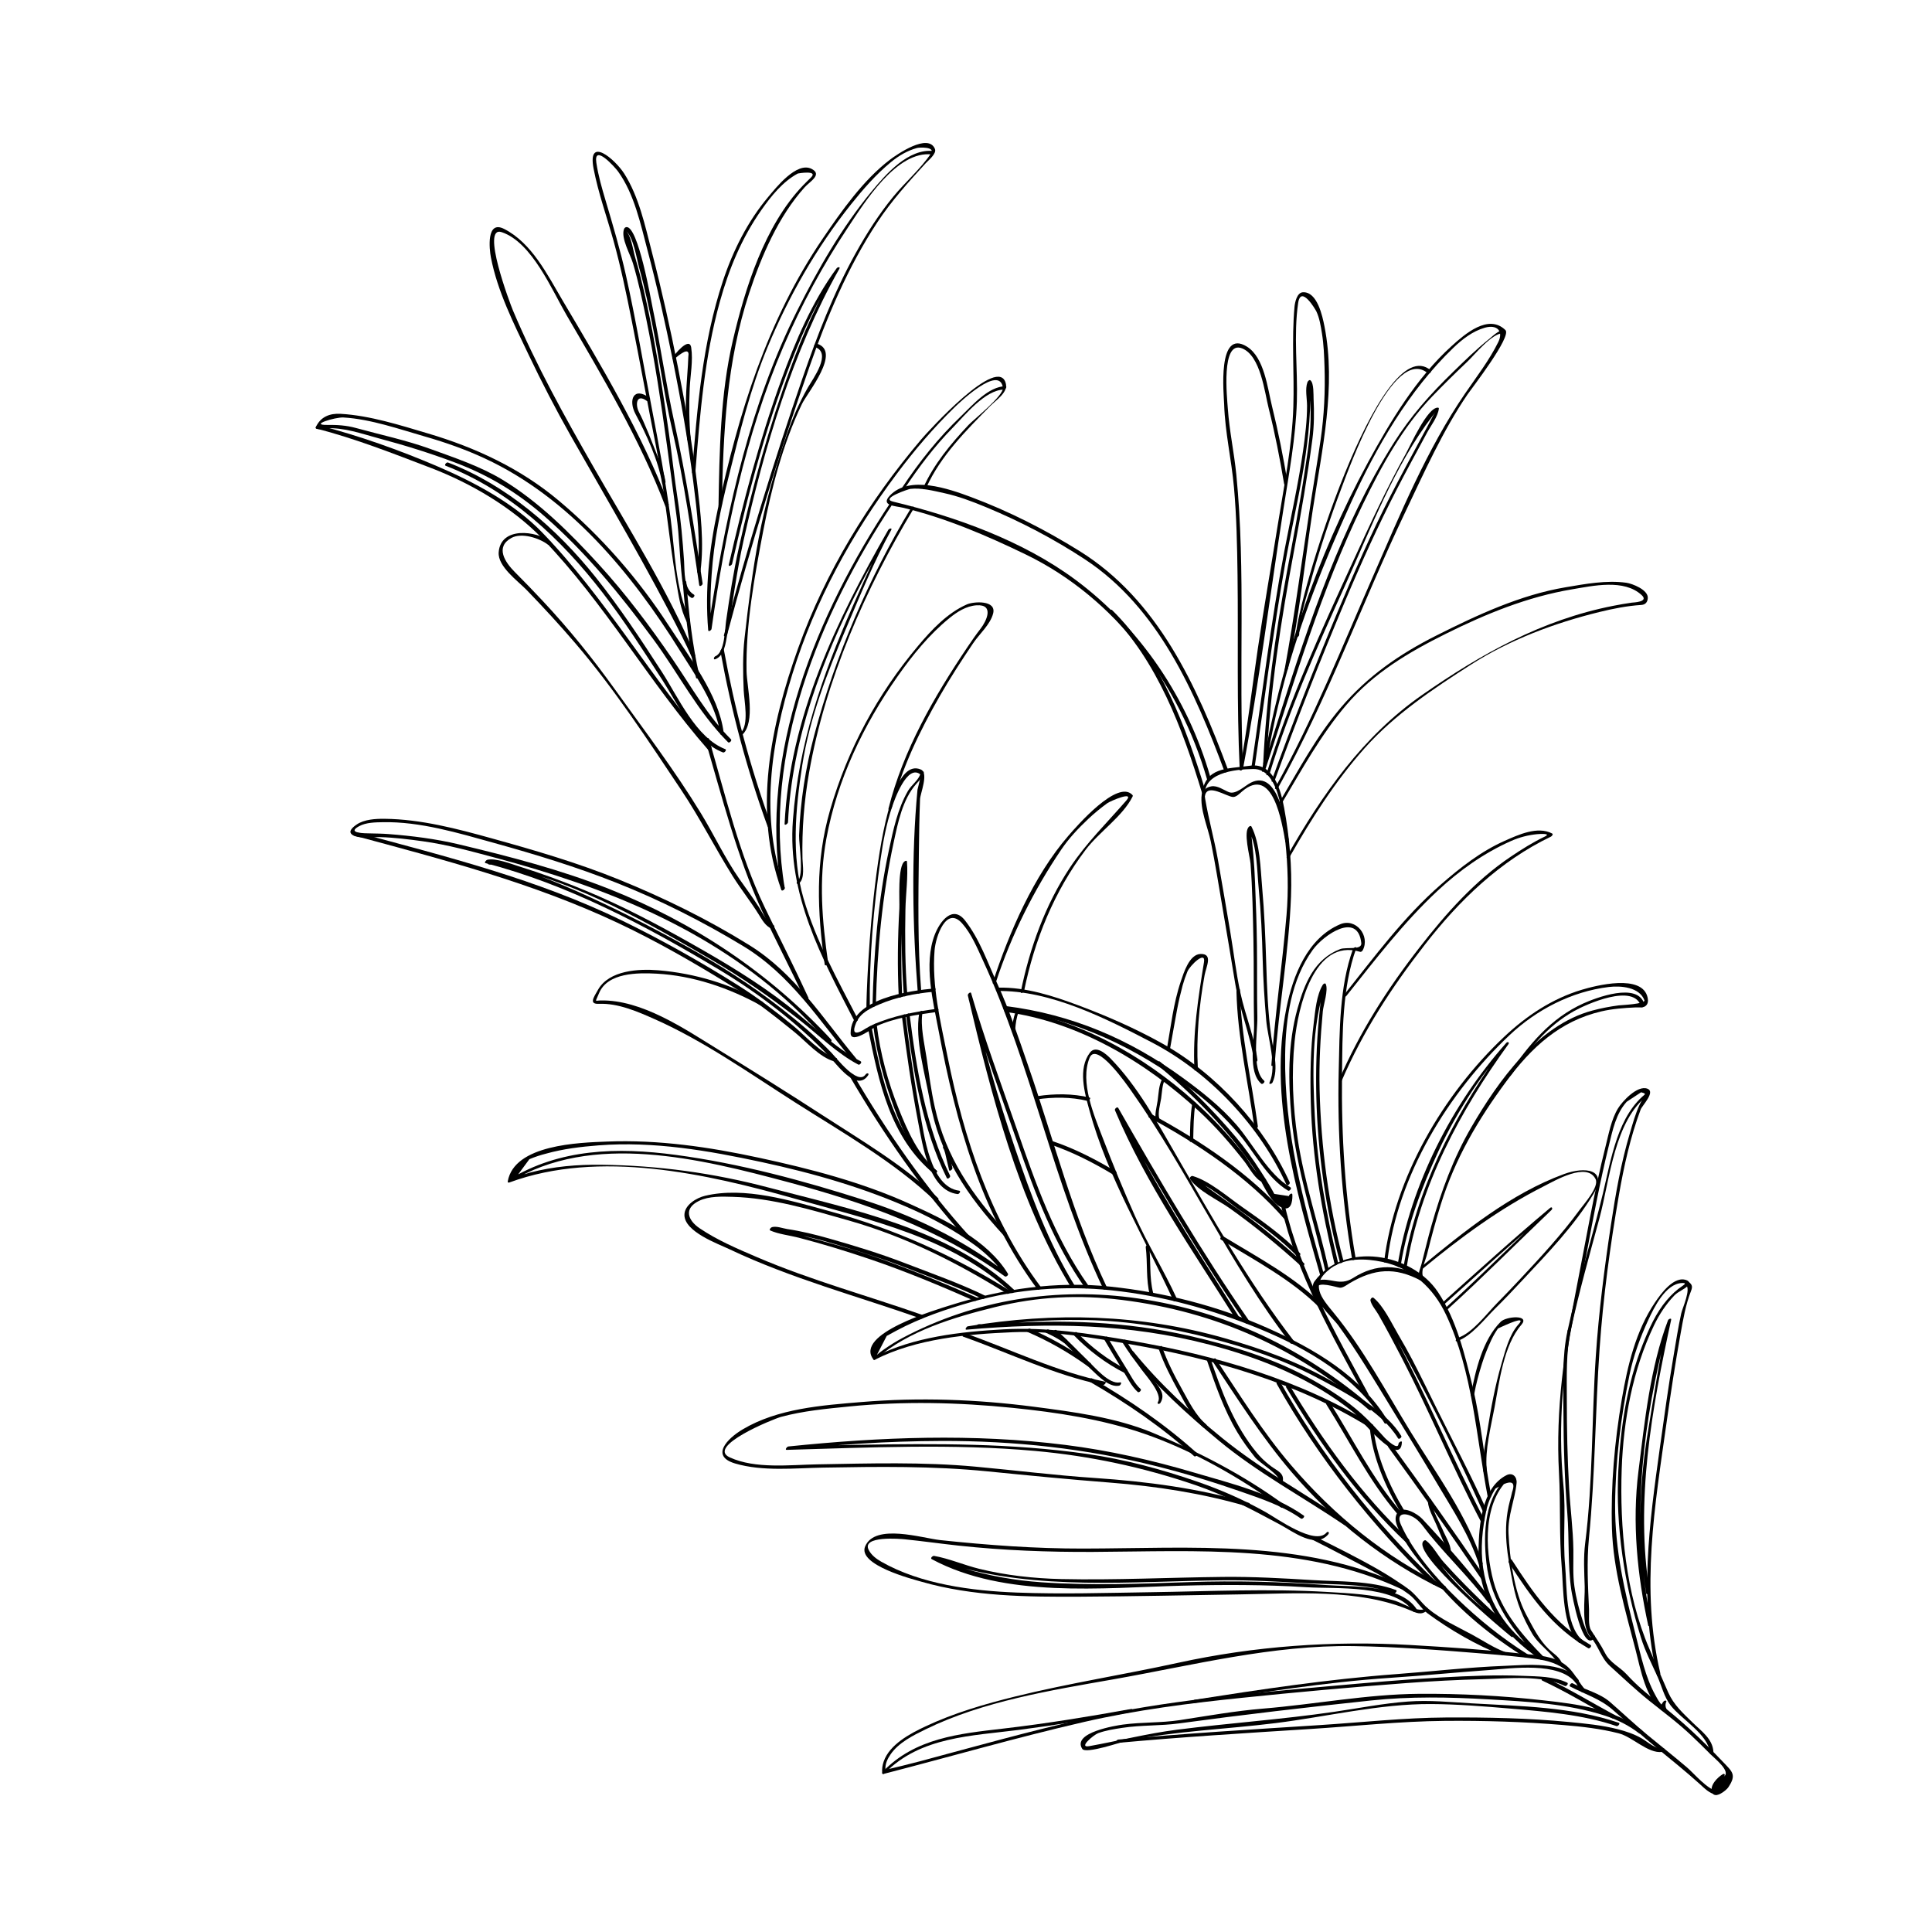 <svg xmlns="http://www.w3.org/2000/svg" xmlns:xlink="http://www.w3.org/1999/xlink" width="1080" viewBox="0 0 810 810" height="1080" preserveAspectRatio="xMidYMid meet"><path fill="#000000" d="M 722.246 743.863 C 720.094 745.156 716.703 748.512 717.785 751.422 C 718.922 754.488 723.668 750.703 724.566 749.383 C 728.199 744.008 726.297 742.812 722.188 738.496 C 713.602 729.473 704.875 721.203 694.973 713.613 C 690.359 710.078 686.008 706.375 682.078 702.082 C 679.02 698.742 675.031 697.211 672.891 692.988 C 671.047 689.352 669.27 687.039 667.035 683.43 C 665.805 681.441 666.309 677.121 666.211 674.906 C 665.766 664.84 665.191 654.785 666.184 644.77 C 668.789 618.379 668.797 591.707 670.652 565.254 C 672.152 543.82 675.062 522.203 678.734 501.047 C 680.84 488.941 683.531 476.715 687.844 465.184 C 688.461 463.535 694.188 457.785 690.715 456.453 C 686.445 454.812 680.066 461.891 678.383 464.656 C 675.539 469.309 674.465 475.391 673.148 480.586 C 668.238 499.969 664.957 519.758 661.074 539.363 C 655.898 565.477 652.148 590.777 653.609 617.543 C 654.328 630.719 653.645 643.996 654.766 657.125 C 655.496 665.633 654.969 682.266 661.965 688.703 C 662.492 689.188 663.703 687.957 663.188 687.48 C 656.168 681.02 656.988 665.148 656.191 656.441 C 655.168 645.238 656.562 634.035 655.484 622.852 C 653.035 597.523 655.215 571.539 660.84 546.777 C 664.129 532.293 666.543 517.594 669.488 503.035 C 671.035 495.41 672.668 487.797 674.535 480.238 C 676.125 473.789 677.469 466.93 682.016 461.902 C 684.027 460.578 686.039 459.262 688.047 457.938 C 689.59 458.289 690.062 458.75 689.473 459.324 C 688.48 460.984 688.355 461.215 687.48 463.039 C 685.676 466.797 684.562 470.969 683.375 474.945 C 679.609 487.559 677.34 500.613 675.375 513.605 C 672.641 531.742 670.293 550.129 669.059 568.434 C 667.297 594.508 667.879 621.109 664.586 647.039 C 663.824 653.055 664.207 659.16 664.395 665.223 C 664.562 670.5 662.863 681.785 666.777 686.211 C 670.223 690.105 671.141 695.016 674.965 698.473 C 680.367 703.355 685.742 708.461 691.441 713.043 C 697.449 717.871 703.578 722.363 709.168 727.695 C 711.867 730.273 714.559 732.836 717.156 735.512 C 718.754 737.148 726.082 742.832 722.629 744.898 C 723.398 744.434 723.223 743.277 722.246 743.863 Z M 722.246 743.863 " fill-opacity="1" fill-rule="nonzero"></path><path fill="#000000" d="M 632.535 655.074 C 641.828 669.496 650.773 682.277 665.887 691.035 C 666.453 691.363 667.562 690.062 666.867 689.66 C 651.824 680.945 642.996 668.188 633.758 653.852 C 633.402 653.301 632.137 654.457 632.535 655.074 Z M 632.535 655.074 " fill-opacity="1" fill-rule="nonzero"></path><path fill="#000000" d="M 690.707 457.988 C 678.145 467.297 675.484 486.043 672.039 500.312 C 667.383 519.59 661.348 538.527 657.203 557.934 C 656.988 558.941 658.445 558.234 658.586 557.59 C 661.961 541.781 666.418 526.18 670.621 510.578 C 674.953 494.496 676.797 469.613 691.086 459.02 C 691.797 458.496 691.633 457.301 690.707 457.988 Z M 690.707 457.988 " fill-opacity="1" fill-rule="nonzero"></path><path fill="#000000" d="M 657.203 557.934 C 654.812 568.766 655.438 580.547 655.473 591.551 C 655.516 605.906 655.965 620.301 657.113 634.613 C 657.961 645.125 657.25 656.098 658.758 666.484 C 659.02 668.301 663.559 693.656 668.555 686.566 C 669.219 685.625 668.035 685.461 667.523 686.184 C 666.305 687.914 663.875 680.457 663.691 679.914 C 662.105 675.184 660.789 670.008 660.074 665.078 C 659.352 660.086 659.723 654.773 659.648 649.746 C 659.52 641.098 658.355 632.527 657.863 623.891 C 657.156 611.512 656.887 599.105 656.891 586.707 C 656.895 577.168 656.516 566.961 658.582 557.586 C 658.805 556.586 657.344 557.293 657.203 557.934 Z M 657.203 557.934 " fill-opacity="1" fill-rule="nonzero"></path><path fill="#000000" d="M 658.32 707.098 C 664.469 710.301 670.75 712.148 676.09 716.801 C 682.172 722.109 688.113 727.508 694.371 732.621 C 700.496 737.625 706.645 742.598 712.539 747.879 C 714.582 749.711 716.738 752.023 719.559 752.426 C 720.195 752.52 721.137 751.129 720.242 751 C 715.832 750.375 710.352 743.617 707.25 740.977 C 701.867 736.395 696.312 732.008 690.855 727.512 C 685.434 723.047 680.355 718.238 675.07 713.625 C 670.68 709.793 664.387 708.371 659.301 705.723 C 658.715 705.418 657.617 706.727 658.32 707.098 Z M 658.32 707.098 " fill-opacity="1" fill-rule="nonzero"></path><path fill="#000000" d="M 678.703 722.293 C 659.137 715.578 637.383 715.324 616.906 714.129 C 607.941 713.609 599.281 712.711 590.277 713.379 C 579.914 714.145 569.555 716.199 559.281 717.699 C 537.348 720.902 515.324 722.398 493.371 725.203 C 480.941 726.789 468.984 729.871 456.703 732.074 C 451.836 732.949 458.516 727.332 460.43 726.633 C 463.637 725.465 467.109 724.934 470.473 724.418 C 478.387 723.199 486.395 723.625 494.336 722.543 C 521.09 718.898 547.832 715.805 574.703 712.945 C 591.191 711.191 607.484 711.504 624.02 712.461 C 640.27 713.402 657.328 714.246 672.906 719.305 C 678.086 720.988 682.941 723.387 687.242 726.742 C 687.816 727.191 689.004 725.941 688.465 725.52 C 676.723 716.367 661.27 714.453 646.93 712.859 C 629.719 710.941 612.277 710.012 594.961 710.141 C 573.129 710.309 551.281 714.555 529.543 716.344 C 517.801 717.309 506.32 719.383 494.68 721.16 C 486.75 722.371 478.762 721.969 470.816 723.035 C 468.195 723.387 449.285 726.316 453.75 733.238 C 455.195 735.473 470.156 730.336 471.953 729.965 C 492.688 725.707 513.848 725.031 534.801 722.418 C 556.305 719.73 578.297 714.316 600.004 714.43 C 610.926 714.484 622.312 715.398 633.188 716.328 C 647.98 717.59 663.668 718.844 677.723 723.668 C 678.355 723.887 679.422 722.539 678.703 722.293 Z M 678.703 722.293 " fill-opacity="1" fill-rule="nonzero"></path><path fill="#000000" d="M 468.109 730.758 C 495.168 728.27 522.285 726.602 549.402 724.887 C 568.145 723.703 586.895 721.656 605.684 721.488 C 622.234 721.344 638.828 721.844 655.32 723.219 C 663.133 723.871 671.02 724.742 678.625 726.699 C 684.492 728.207 690.914 735.262 696.84 734.516 C 697.465 734.438 698.355 732.984 697.523 733.09 C 694.105 733.52 691.086 730.441 688.27 728.816 C 685.176 727.027 681.773 725.883 678.332 724.996 C 671.707 723.289 664.773 722.625 657.984 721.969 C 640.859 720.316 623.562 719.969 606.367 720.062 C 588.617 720.164 570.898 722.129 553.191 723.262 C 525.043 725.066 496.887 726.75 468.797 729.332 C 468.164 729.391 467.266 730.832 468.109 730.758 Z M 468.109 730.758 " fill-opacity="1" fill-rule="nonzero"></path><path fill="#000000" d="M 664.418 708.215 C 660.758 703.828 659.508 699.527 654.188 696.648 C 649.41 694.066 642.977 693.828 637.664 693.254 C 622.258 691.59 606.766 690.559 591.301 689.672 C 558.727 687.793 525.883 690.141 493.953 697.129 C 471.219 702.105 448.172 705.691 425.562 711.281 C 412.758 714.445 399.926 718.188 387.961 723.816 C 381.629 726.793 373.008 731.336 370.516 738.453 C 369.938 740.105 369.727 741.641 369.863 743.387 C 369.891 743.684 370.125 743.805 370.402 743.734 C 398.402 736.52 426.176 728.457 454.363 721.973 C 476.379 716.906 498.516 714.102 520.953 711.793 C 543.809 709.438 566.699 707.355 589.613 705.637 C 600.344 704.832 611.078 704.266 621.836 703.996 C 632.203 703.734 646.441 702.125 656.082 706.855 C 656.68 707.148 657.773 705.828 657.066 705.48 C 651.602 702.801 644.719 702.859 638.793 702.609 C 627.277 702.121 615.668 702.656 604.168 703.285 C 588.535 704.137 572.926 705.555 557.336 706.945 C 522.906 710.02 488.48 712.965 454.707 720.59 C 431.473 725.832 408.527 732.301 385.531 738.469 C 384.402 738.77 371.246 742.152 371.227 741.887 C 371.035 739.539 372.125 737.324 373.422 735.457 C 376.777 730.602 382.84 727.582 387.977 725.066 C 412.168 713.219 440.504 708.695 466.816 704.062 C 500.211 698.176 533.391 689.605 567.602 690.141 C 585.867 690.426 604.152 691.816 622.352 693.32 C 629.523 693.914 636.707 694.527 643.84 695.504 C 648.801 696.18 653.543 697.492 657.352 700.891 C 659.914 703.176 661 706.812 663.191 709.438 C 663.641 709.969 664.883 708.773 664.418 708.215 Z M 664.418 708.215 " fill-opacity="1" fill-rule="nonzero"></path><path fill="#000000" d="M 370.945 743.41 C 385.855 728.066 407.508 727.812 427.438 725.23 C 442.969 723.219 458.465 720.66 473.875 717.891 C 474.527 717.773 475.234 716.324 474.219 716.508 C 456.418 719.711 438.504 722.645 420.535 724.727 C 402.039 726.867 383.812 728.684 370.215 742.676 C 369.48 743.426 370.207 744.164 370.945 743.41 Z M 370.945 743.41 " fill-opacity="1" fill-rule="nonzero"></path><path fill="#000000" d="M 661.82 704.312 C 655.621 696.266 639.547 698.086 630.832 698.418 C 615.699 698.988 600.586 700.758 585.484 701.875 C 557.035 703.988 529.02 708.23 500.859 712.621 C 500.203 712.727 499.492 714.168 500.516 714.008 C 527.941 709.727 555.293 705.281 583.023 703.43 C 596.715 702.516 610.375 701.164 624.059 700.188 C 633.887 699.488 653.684 696.559 660.602 705.535 C 661.016 706.074 662.266 704.891 661.82 704.312 Z M 661.82 704.312 " fill-opacity="1" fill-rule="nonzero"></path><path fill="#000000" d="M 718.359 734.43 C 717.996 728.973 713.395 725.887 709.68 722.238 C 705.629 718.266 701.77 714.855 699.387 709.523 C 696.66 703.41 694.055 697.199 691.41 691.047 C 681.578 668.16 679.055 640.488 679.91 615.836 C 680.625 595.398 684.543 574.309 693.41 555.754 C 695.621 551.125 698.438 546.82 701.992 543.113 C 703.688 541.352 706.199 540.668 707.754 538.922 C 708.371 538.227 708.266 537.254 707.367 536.844 C 702.008 534.379 696.176 542.633 693.859 546.059 C 685.805 557.953 682.344 572.598 679.965 586.547 C 676.918 604.43 675.289 622.703 675.816 640.84 C 676.32 658.152 681.41 675.121 685.742 691.785 C 687.789 699.652 690.004 712.562 697.344 717.531 C 697.879 717.895 698.902 717.027 698.641 716.43 C 698.23 715.625 698.16 714.746 698.438 713.793 C 699.125 712.871 697.93 712.707 697.402 713.414 C 696.742 714.301 696.074 714.93 696.664 716.137 C 697.504 717.859 698.168 716.094 697.055 715.109 C 695.668 713.883 694.793 712.113 693.918 710.52 C 689.855 703.133 687.984 694.301 685.938 686.203 C 681.266 667.699 676.996 649.961 677.145 630.754 C 677.285 612.578 679.492 594.211 683.18 576.422 C 684.84 568.406 687.664 560.727 691.098 553.305 C 693.469 548.184 698.293 538.238 705.094 537.918 C 706.922 537.832 706.605 538.312 705.445 539.082 C 702.875 540.789 700.809 542.754 698.801 545.102 C 694.246 550.43 691.301 557.152 688.734 563.598 C 682.055 580.367 679.398 598.598 678.488 616.523 C 677.293 640.074 681.023 664.18 687.996 686.656 C 689.699 692.148 692.391 697.363 694.762 702.582 C 696.578 706.59 697.676 711.445 700.391 714.969 C 704.977 720.922 716.41 727.211 716.938 735.117 C 716.996 736.004 718.402 735.074 718.359 734.43 Z M 718.359 734.43 " fill-opacity="1" fill-rule="nonzero"></path><path fill="#000000" d="M 706.809 538.688 C 709.078 540.453 705.391 548.277 704.859 550.672 C 703.598 556.387 702.707 562.211 701.723 567.977 C 699.527 580.848 697.742 593.789 695.941 606.723 C 691.445 638.934 687.156 670.359 694.719 702.5 C 694.883 703.211 696.246 702.172 696.09 701.516 C 687.773 666.152 693.789 631.297 698.789 595.926 C 700.52 583.664 702.387 571.43 704.578 559.242 C 705.676 553.121 706.688 547.062 708.969 541.25 C 709.652 539.5 709.52 538.621 708.031 537.465 C 707.457 537.016 706.27 538.266 706.809 538.688 Z M 706.809 538.688 " fill-opacity="1" fill-rule="nonzero"></path><path fill="#000000" d="M 691.59 667.34 C 685.508 629.383 692.516 590.547 700.633 553.371 C 700.844 552.41 699.52 553.008 699.316 553.535 C 691.836 573.273 689.547 595.926 686.93 616.793 C 684.215 638.438 686.426 660.281 691.031 681.52 C 691.184 682.227 692.547 681.195 692.406 680.535 C 684.016 641.863 687.805 603.109 697.039 564.852 C 697.465 563.086 699.574 552.074 698.004 559.539 C 696.723 565.625 695.641 571.754 694.602 577.891 C 693.207 586.145 691.809 594.414 690.512 602.688 C 687.109 624.414 686.68 646.273 690.168 668.023 C 690.309 668.914 691.691 667.977 691.59 667.34 Z M 691.59 667.34 " fill-opacity="1" fill-rule="nonzero"></path><path fill="#000000" d="M 677.012 719.066 C 667.184 713.766 657.699 707.914 647.551 703.211 C 646.945 702.934 645.855 704.258 646.57 704.586 C 656.719 709.289 666.199 715.141 676.031 720.441 C 676.609 720.754 677.711 719.445 677.012 719.066 Z M 677.012 719.066 " fill-opacity="1" fill-rule="nonzero"></path><path fill="#000000" d="M 556.117 642.578 C 551.324 648.156 535.242 636.535 530.668 633.98 C 521.344 628.773 512.246 624.75 502.145 621.25 C 486.906 615.969 471.609 611.848 455.641 609.555 C 424.047 605.027 392.363 605.211 360.508 605.73 C 350.648 605.891 340.789 606.117 330.934 606.426 C 329.625 606.465 330.656 607.781 333.188 607.52 C 336.441 607.184 339.699 606.887 342.961 606.594 C 349.008 606.051 355.066 605.617 361.125 605.23 C 372.254 604.52 383.406 604.176 394.555 604.129 C 425.176 604.016 455.496 607.285 485.203 614.797 C 496.941 617.766 508.555 621.285 519.992 625.27 C 528.574 628.262 537.926 631.375 545.422 636.664 C 546.02 637.086 547.191 635.828 546.645 635.441 C 533.512 626.176 515.848 621.875 500.676 617.398 C 482.996 612.176 465.008 608.102 446.715 605.797 C 408.113 600.93 369.129 602.457 330.516 606.441 C 329.93 606.504 328.926 607.891 329.832 607.867 C 364.379 606.891 399.477 605.199 433.941 608.312 C 457.059 610.402 479.223 615.125 501.164 622.625 C 513.887 626.973 524.945 632.91 536.75 639.238 C 542.059 642.086 551.547 649.48 556.855 643.309 C 557.527 642.527 556.812 641.773 556.117 642.578 Z M 556.117 642.578 " fill-opacity="1" fill-rule="nonzero"></path><path fill="#000000" d="M 538.367 630.84 C 521.543 618.484 502.402 608.605 483.141 600.641 C 467.613 594.223 449.922 591.926 433.383 589.773 C 409.559 586.676 385.324 585.805 361.371 587.793 C 344.582 589.191 326.117 590.484 311.336 599.293 C 304.848 603.16 297.742 610.484 308.203 613.574 C 319.789 617 333.238 615.512 345.18 615.301 C 368.16 614.891 391.047 614.586 413.953 616.871 C 431.164 618.59 448.117 620.246 465.367 621.586 C 484.75 623.086 504.039 626.062 522.723 631.512 C 523.371 631.699 524.422 630.344 523.703 630.137 C 502.59 623.98 480.82 621.113 458.926 619.645 C 442.156 618.516 425.699 616.441 408.961 614.902 C 386.922 612.875 364.766 613.539 342.672 613.934 C 331.094 614.137 316.727 615.941 305.969 611.023 C 295.934 606.438 324.148 594.93 327.461 594.031 C 336.73 591.52 346.426 590.633 355.949 589.68 C 378.785 587.398 401.695 587.938 424.508 590.25 C 442.973 592.121 461.891 594.961 479.5 601.016 C 499.605 607.938 520.066 619.52 537.145 632.059 C 537.734 632.492 538.914 631.238 538.367 630.84 Z M 538.367 630.84 " fill-opacity="1" fill-rule="nonzero"></path><path fill="#000000" d="M 630.973 692.602 C 626.262 690.875 621.742 687.812 617.352 685.426 C 611.234 682.094 604.156 678.969 598.801 674.453 C 595.645 671.793 593.57 668.352 590.027 665.859 C 586.199 663.164 582.234 660.57 578.176 658.23 C 569.398 653.172 560.273 648.645 551.199 644.148 C 550.605 643.852 549.508 645.172 550.215 645.523 C 558.836 649.797 567.27 654.371 575.785 658.848 C 580.91 661.539 585.754 664.934 590.488 668.266 C 593.73 670.547 595.473 674.16 598.535 676.422 C 607.531 683.074 619.473 690.121 629.992 693.977 C 630.621 694.207 631.691 692.867 630.973 692.602 Z M 630.973 692.602 " fill-opacity="1" fill-rule="nonzero"></path><path fill="#000000" d="M 632.934 618.332 C 622.34 627.328 621.754 642.352 623.176 655.223 C 624.984 671.605 634.637 684.406 645.859 695.762 C 646.266 695.355 646.676 694.945 647.082 694.539 C 633.219 685.328 624.285 674.102 621.801 657.324 C 620.605 649.246 621.457 640.902 623.207 632.988 C 623.926 629.742 625.227 626.953 626.941 624.113 C 633.309 620.262 635.645 620.746 633.957 625.566 C 633.68 626.805 633.371 628.031 633.031 629.25 C 629.816 641.379 631.988 652.09 634.348 664.195 C 635.848 671.875 638.488 678.246 642.414 684.98 C 645.199 689.766 651.008 693.152 653.27 697.848 C 653.609 698.559 654.93 697.465 654.645 696.867 C 653.477 694.445 651.309 693.316 649.383 691.461 C 645.199 687.434 642.531 681.926 639.836 676.867 C 634.82 667.438 632.93 653.262 632.445 642.812 C 632.102 635.418 635.113 628.965 635.836 621.777 C 636.09 619.234 634.184 617.156 631.586 618.484 C 621.133 623.828 620.09 639.617 619.875 649.727 C 619.441 669.984 629.438 684.852 645.863 695.762 C 646.438 696.145 647.605 695.066 647.082 694.539 C 638.246 685.602 629.461 675.445 626.137 662.945 C 622.535 649.398 621.664 629.266 633.316 619.367 C 633.973 618.809 633.816 617.586 632.934 618.332 Z M 632.934 618.332 " fill-opacity="1" fill-rule="nonzero"></path><path fill="#000000" d="M 625.16 670.688 C 616.422 658.996 606.234 647.453 596.277 636.789 C 594.355 634.73 587.777 630.668 585.652 634.59 C 584.148 637.367 586.156 640.773 587.426 643.223 C 591.188 650.492 596.977 656.922 602.148 663.207 C 612.422 675.699 625.801 686.383 639.461 694.941 C 640.008 695.285 641.125 693.992 640.441 693.566 C 629.855 686.93 620.004 678.984 611.023 670.305 C 602.137 661.719 592.383 650.551 587.355 639.254 C 585.129 634.258 589.027 634.148 592.336 635.934 C 595.332 637.555 597.09 640.602 599.172 643.164 C 607.16 652.973 616.355 661.766 623.941 671.91 C 624.348 672.457 625.598 671.273 625.16 670.688 Z M 625.16 670.688 " fill-opacity="1" fill-rule="nonzero"></path><path fill="#000000" d="M 634.891 685.027 C 621.906 674.805 606.359 662.273 598.316 647.379 C 597.855 646.531 596.352 646.688 597.02 647.504 C 598.387 649.184 599.648 650.949 601.023 652.629 C 604.312 656.656 607.922 660.426 611.539 664.16 C 617.051 669.848 622.711 675.422 628.727 680.57 C 629.277 681.043 630.477 679.801 629.949 679.348 C 624.414 674.613 619.266 669.504 614.137 664.34 C 611.082 661.266 608.125 658.098 605.227 654.875 C 602.867 652.242 600.617 647.883 597.809 645.836 C 597.48 645.594 597.086 645.844 596.832 646.082 C 591.438 651.113 631.066 684.199 633.668 686.25 C 634.238 686.703 635.43 685.453 634.891 685.027 Z M 634.891 685.027 " fill-opacity="1" fill-rule="nonzero"></path><path fill="#000000" d="M 625.172 626.91 C 622.266 611.859 621.059 596.531 617.457 581.613 C 614.195 568.102 610.664 553.34 602.848 541.672 C 591.879 525.305 563.516 520.355 551.156 537.168 C 547.379 542.301 558.562 552.211 561.098 555.691 C 569.191 566.797 576.227 578.711 583.395 590.418 C 589.848 600.957 596.32 611.48 602.609 622.117 C 609.32 633.465 616.191 643.715 620.207 656.379 C 620.434 657.102 621.785 656.043 621.578 655.398 C 615.301 635.574 602.316 618.09 591.512 600.473 C 581.238 583.723 571.695 565.688 559.203 550.449 C 553.953 544.047 548.871 538.48 557.891 531.777 C 564.008 527.227 572.516 527.574 579.559 529.059 C 592.055 531.688 601.027 540.02 606.305 551.309 C 617.484 575.238 618.871 602.371 623.801 627.895 C 623.938 628.598 625.301 627.57 625.172 626.91 Z M 625.172 626.91 " fill-opacity="1" fill-rule="nonzero"></path><path fill="#000000" d="M 552.133 539.961 C 552.426 537.051 559.988 539.656 561.695 539.871 C 563.016 540.043 564.891 538.559 565.844 537.988 C 576.203 531.855 584.805 531.176 595.527 536.801 C 596.113 537.105 597.215 535.793 596.512 535.426 C 586.336 530.09 577.035 529.586 567.332 535.781 C 561.578 539.453 557.75 535.363 552.457 536.848 C 550.867 537.293 550.832 539.426 550.707 540.648 C 550.621 541.492 552.07 540.594 552.133 539.961 Z M 552.133 539.961 " fill-opacity="1" fill-rule="nonzero"></path><path fill="#000000" d="M 623.156 632.883 C 616.688 618.391 609.141 604.293 602.102 590.066 C 598.812 583.418 595.578 576.734 592.148 570.152 C 590.281 566.57 588.289 563.051 586.246 559.566 C 583.43 554.758 580.117 547.617 575.863 544.109 C 575.281 543.633 574.469 544.664 574.566 545.215 C 574.906 547.125 577.008 549.527 577.941 551.176 C 581.371 557.23 584.633 563.379 587.832 569.559 C 599.484 592.086 609.156 615.574 620.922 638.035 C 621.293 638.738 622.605 637.641 622.297 637.055 C 608.914 611.516 597.965 584.793 584.355 559.352 C 581.75 554.484 579.016 549.688 576.277 544.895 C 576.16 544.691 576.047 544.488 575.949 544.277 C 574.711 544.613 574.324 545.02 574.785 545.488 C 575.516 546.434 576.227 547.398 576.918 548.375 C 581.414 554.48 585.289 561.039 588.914 567.688 C 600.629 589.184 611.801 611.512 621.777 633.867 C 622.102 634.582 623.426 633.492 623.156 632.883 Z M 623.156 632.883 " fill-opacity="1" fill-rule="nonzero"></path><path fill="#000000" d="M 587.207 633.656 C 575.195 619.688 567.195 603.234 557.418 587.773 C 556.984 587.09 555.695 588.207 556.043 588.754 C 565.879 604.309 573.902 620.828 585.984 634.879 C 586.438 635.406 587.68 634.203 587.207 633.656 Z M 587.207 633.656 " fill-opacity="1" fill-rule="nonzero"></path><path fill="#000000" d="M 605.934 665.02 C 580.785 652.883 559.332 635.395 541.246 614.227 C 529.348 600.305 519.773 584.836 509.676 569.629 C 509.309 569.078 508.051 570.238 508.453 570.852 C 518.977 586.695 529.051 602.609 541.445 617.113 C 559.055 637.719 580.535 654.609 604.953 666.391 C 605.551 666.68 606.645 665.359 605.934 665.02 Z M 605.934 665.02 " fill-opacity="1" fill-rule="nonzero"></path><path fill="#000000" d="M 622.277 660.785 C 609.59 642.051 596.477 623.637 583.164 605.348 C 582.766 604.805 581.512 605.977 581.941 606.57 C 595.254 624.859 608.371 643.273 621.059 662.008 C 621.43 662.559 622.691 661.391 622.277 660.785 Z M 622.277 660.785 " fill-opacity="1" fill-rule="nonzero"></path><path fill="#000000" d="M 586.32 605.355 C 586.195 608.387 580.855 603.129 580.613 602.859 C 577.473 599.375 574.402 595.996 570.926 592.828 C 564.719 587.184 557.566 582.629 550.277 578.527 C 534.316 569.539 516.238 564.066 498.461 560.023 C 472.043 554.012 445.586 553.121 418.641 555.012 C 416.59 555.16 414.535 555.32 412.484 555.484 C 410.391 554.738 409.113 555.211 408.645 556.906 C 414.805 555.879 421.008 555.133 427.219 554.5 C 436.633 553.547 446.105 553.266 455.562 553.441 C 473.215 553.766 490.684 556.715 507.746 561.137 C 522.953 565.078 537.719 569.945 551.621 577.297 C 563.117 583.379 579.039 591.391 586.129 603.012 C 586.547 603.695 587.844 602.586 587.504 602.031 C 581.418 592.055 568.867 585.223 559.07 579.52 C 544.602 571.094 529.555 565.652 513.5 561.066 C 478.027 550.941 442.016 550.023 405.715 556.07 C 405.191 556.156 404.367 557.543 405.199 557.473 C 439.934 554.449 473.199 554.883 507.102 563.758 C 528.84 569.449 549.984 577.996 567.582 592.234 C 569.496 593.781 587.277 616.031 587.75 604.672 C 587.785 603.809 586.348 604.715 586.32 605.355 Z M 586.32 605.355 " fill-opacity="1" fill-rule="nonzero"></path><path fill="#000000" d="M 581.832 595.688 C 570.648 576.883 550.879 565.445 531.379 556.758 C 510.676 547.539 488.016 541.789 465.5 539.418 C 442.859 537.035 420.297 540.348 398.68 547.156 C 392.66 549.051 357.789 559.285 366.238 570.023 C 366.492 570.344 367.023 569.945 367.215 569.777 C 380.84 557.945 400.039 552.242 417.199 548.004 C 435.062 543.59 452.258 542.738 470.41 545.008 C 510.039 549.957 543.902 565.301 574.074 591.203 C 574.621 591.672 575.824 590.434 575.293 589.98 C 546.695 565.43 514.582 549.828 477.008 544.367 C 443.191 539.457 408.867 544.805 378.434 560.914 C 375.645 562.391 372.984 564.086 370.402 565.891 C 369.457 566.547 368.512 567.285 367.645 568.039 C 369.016 565.391 370.387 562.742 371.762 560.094 C 373.059 559.367 374.363 558.656 375.68 557.961 C 385.793 552.539 396.664 548.855 407.68 545.75 C 426.59 540.414 446.578 538.926 466.09 540.98 C 487.281 543.211 508.176 548.973 527.855 557.051 C 548.066 565.344 569.031 577.453 580.461 596.672 C 580.871 597.359 582.168 596.246 581.832 595.688 Z M 581.832 595.688 " fill-opacity="1" fill-rule="nonzero"></path><path fill="#000000" d="M 366.859 570.035 C 384.152 561.227 405.41 559.34 424.562 558.539 C 441.098 557.852 457.496 560.773 473.719 563.562 C 508.211 569.492 544.605 579.945 574.504 598.676 C 575.051 599.02 576.168 597.727 575.484 597.301 C 545.457 578.488 509.035 568.129 474.402 562.137 C 456.559 559.047 438.879 556.32 420.723 557.332 C 402.664 558.344 383.109 560.496 366.84 568.785 C 366.191 569.117 365.848 570.551 366.859 570.035 Z M 366.859 570.035 " fill-opacity="1" fill-rule="nonzero"></path><path fill="#000000" d="M 590.738 645.457 C 570.707 626.684 554.645 604.145 540.59 580.664 C 540.18 579.977 538.883 581.09 539.219 581.645 C 553.32 605.211 569.418 627.84 589.52 646.68 C 590.039 647.172 591.254 645.941 590.738 645.457 Z M 590.738 645.457 " fill-opacity="1" fill-rule="nonzero"></path><path fill="#000000" d="M 602.145 663.188 C 576.723 638.805 553.855 609.926 536.605 579.137 C 536.215 578.441 534.91 579.547 535.23 580.117 C 552.535 611.008 575.422 639.949 600.922 664.41 C 601.441 664.906 602.656 663.68 602.145 663.188 Z M 602.145 663.188 " fill-opacity="1" fill-rule="nonzero"></path><path fill="#000000" d="M 542.332 562.035 C 523.508 537.645 508.387 510.793 493.039 484.152 C 485.062 470.312 476.91 455.434 465.742 443.926 C 463.883 442.008 459.5 437.992 456.98 441.297 C 451.832 448.062 454.719 458.07 456.734 465.477 C 464.457 493.789 479.883 518.926 491.973 545.344 C 492.297 546.059 493.625 544.969 493.348 544.359 C 487.984 532.648 481.141 521.691 475.891 509.914 C 471.109 499.195 466.594 488.262 462.406 477.297 C 458.742 467.691 452.641 453.715 456.82 443.477 C 459.746 436.312 472.824 455.289 474.23 457.277 C 498.391 491.453 515.422 529.973 541.113 563.258 C 541.527 563.797 542.777 562.613 542.332 562.035 Z M 542.332 562.035 " fill-opacity="1" fill-rule="nonzero"></path><path fill="#000000" d="M 523.586 553.594 C 503.762 524.902 486.117 494.773 468.824 464.512 C 468.43 463.816 467.195 464.887 467.453 465.492 C 480.59 496.602 500.266 524.664 518.148 553.148 C 518.574 553.828 519.863 552.715 519.52 552.164 C 504.871 528.828 489.691 505.848 476.863 481.426 C 475.176 478.219 473.578 474.965 472.02 471.695 C 471.445 470.477 470.887 469.254 470.336 468.023 C 468.094 463.051 470.523 470.863 470.848 471.43 C 476.934 482.043 483.105 492.605 489.375 503.109 C 499.855 520.668 510.742 537.992 522.367 554.816 C 522.746 555.367 524.004 554.199 523.586 553.594 Z M 523.586 553.594 " fill-opacity="1" fill-rule="nonzero"></path><path fill="#000000" d="M 564.879 638.191 C 547.398 626.355 528.617 616.113 512.219 602.754 C 498.957 591.957 485.945 579.918 475.152 566.625 C 474.719 566.09 473.473 567.281 473.93 567.848 C 484.758 581.188 497.801 593.023 510.996 603.977 C 527.246 617.469 546.207 627.602 563.656 639.414 C 564.262 639.824 565.426 638.562 564.879 638.191 Z M 564.879 638.191 " fill-opacity="1" fill-rule="nonzero"></path><path fill="#000000" d="M 470.609 562.863 C 473.078 566.855 475.938 570.566 478.711 574.348 C 480.605 576.926 487.461 584.516 485.504 587.73 C 484.91 588.707 486.07 588.879 486.535 588.113 C 488.609 584.707 486.359 581.996 484.156 579.219 C 479.852 573.785 475.625 567.777 471.98 561.883 C 471.559 561.199 470.266 562.312 470.609 562.863 Z M 470.609 562.863 " fill-opacity="1" fill-rule="nonzero"></path><path fill="#000000" d="M 478.223 582.367 C 475.711 580.145 473.945 576.469 472.199 573.68 C 469.496 569.367 466.895 564.988 464.312 560.602 C 463.906 559.91 462.609 561.02 462.941 561.582 C 465.52 565.973 468.137 570.34 470.828 574.664 C 472.641 577.582 474.402 581.289 477 583.59 C 477.539 584.066 478.746 582.832 478.223 582.367 Z M 478.223 582.367 " fill-opacity="1" fill-rule="nonzero"></path><path fill="#000000" d="M 450.48 538.867 C 439.457 520.828 432.27 501.164 425.492 481.223 C 421.926 470.73 418.598 460.168 415.574 449.508 C 414.141 444.441 412.809 439.344 411.508 434.246 C 410.781 431.41 410.086 428.57 409.387 425.73 C 408.887 423.684 408.395 421.641 407.906 419.594 C 406.102 418.172 405.672 418.383 406.617 420.223 C 412.531 439.977 419.727 459.379 426.492 478.852 C 434 500.465 441.75 521.219 454.996 540.074 C 455.383 540.621 456.637 539.453 456.219 538.852 C 441.98 518.582 434.203 496.098 426.148 472.922 C 419.621 454.156 412.695 435.445 407.141 416.359 C 406.926 415.621 405.617 416.711 405.766 417.34 C 415.613 458.812 426.699 503.168 449.105 539.844 C 449.523 540.535 450.816 539.422 450.48 538.867 Z M 450.48 538.867 " fill-opacity="1" fill-rule="nonzero"></path><path fill="#000000" d="M 472.484 574.25 C 464.695 570.332 457.496 564.82 451.418 558.578 C 450.922 558.066 449.695 559.285 450.195 559.797 C 456.34 566.109 463.621 571.66 471.504 575.621 C 472.094 575.922 473.191 574.605 472.484 574.25 Z M 472.484 574.25 " fill-opacity="1" fill-rule="nonzero"></path><path fill="#000000" d="M 436.246 539.406 C 415.062 510.973 404.172 477.266 397.246 442.926 C 394.312 428.363 390.629 413.371 391.824 398.414 C 392.273 392.75 396.711 379.625 403.375 387.129 C 407.238 391.48 409.691 397.426 412.105 402.66 C 432.672 447.293 441.523 496.098 462.578 540.445 C 462.914 541.156 464.234 540.062 463.949 539.461 C 449.758 509.57 441.887 478.039 431.109 446.934 C 427.109 435.379 423.258 423.566 418.141 412.449 C 413.996 403.445 410.773 393.801 404.594 385.906 C 399.379 379.242 394.02 386.352 391.895 391.879 C 387.148 404.207 391.238 420.094 393.594 432.527 C 400.867 470.918 411.312 508.805 435.023 540.633 C 435.43 541.176 436.684 539.992 436.246 539.406 Z M 436.246 539.406 " fill-opacity="1" fill-rule="nonzero"></path><path fill="#000000" d="M 573.676 584.441 C 560.223 559.473 544.977 533.199 538.66 505.312 C 538.496 504.602 537.137 505.637 537.285 506.293 C 543.605 534.184 558.848 560.457 572.305 585.422 C 572.68 586.125 573.988 585.023 573.676 584.441 Z M 573.676 584.441 " fill-opacity="1" fill-rule="nonzero"></path><path fill="#000000" d="M 540.395 501.469 C 538.348 501.164 536.305 500.855 534.258 500.547 C 533.641 499.375 532.988 498.219 532.309 497.078 C 531.094 494.977 529.766 492.938 528.457 490.898 C 525.305 485.988 521.922 481.234 518.168 476.77 C 508.484 465.254 497.832 454.691 486.277 445.062 C 485.723 444.598 484.523 445.844 485.055 446.285 C 500.383 459.055 514.676 473.457 525.863 490.035 C 528.727 494.281 532.715 506.082 538.883 506.629 C 541.742 506.883 541.938 502.414 541.82 500.785 C 541.758 499.895 540.348 500.824 540.395 501.469 Z M 540.395 501.469 " fill-opacity="1" fill-rule="nonzero"></path><path fill="#000000" d="M 530.535 494.285 C 527.102 493.426 523.539 486.48 521.539 483.945 C 515.25 475.977 508.316 468.594 500.773 461.797 C 479.164 442.312 451.184 426.699 422.117 422.816 C 421.477 422.73 420.539 424.121 421.434 424.238 C 451.867 428.309 480.336 445.219 502.602 465.801 C 509.629 472.297 515.91 479.527 521.801 487.055 C 523.602 489.355 526.426 494.875 529.551 495.66 C 530.207 495.82 531.25 494.461 530.535 494.285 Z M 530.535 494.285 " fill-opacity="1" fill-rule="nonzero"></path><path fill="#000000" d="M 540.727 495.73 C 529.961 471.992 510.09 450.266 487.344 437.52 C 476.102 431.219 464.188 426.008 452.125 421.496 C 441.555 417.543 430.039 413.812 418.625 414.074 C 417.984 414.086 417.07 415.52 417.941 415.496 C 440.133 414.996 463.871 427.082 483.078 437.117 C 507.086 449.664 528.176 472.059 539.352 496.711 C 539.676 497.426 541 496.336 540.727 495.73 Z M 540.727 495.73 " fill-opacity="1" fill-rule="nonzero"></path><path fill="#000000" d="M 541.02 497.805 C 531.66 492.312 525.441 479.711 518.379 471.574 C 511.785 463.973 504.023 457.828 495.926 451.914 C 473.691 435.672 449.215 425.266 421.727 421.801 C 421.086 421.719 420.148 423.113 421.043 423.223 C 451.168 427.023 476.402 439.25 500.363 457.332 C 507.383 462.629 513.559 468.566 519.266 475.242 C 525.781 482.855 531.27 494.031 540.035 499.18 C 540.602 499.512 541.711 498.211 541.02 497.805 Z M 541.02 497.805 " fill-opacity="1" fill-rule="nonzero"></path><path fill="#000000" d="M 391.906 414.395 C 381.809 415.309 356.621 418.555 356.629 433.148 C 356.629 438.176 366.781 430.52 367.484 430.203 C 375.336 426.676 384.145 425.48 392.598 424.297 C 393.258 424.203 393.965 422.77 392.941 422.91 C 383.672 424.211 374.477 425.805 365.879 429.664 C 364.855 430.148 363.855 430.68 362.879 431.258 C 362.664 431.375 355.922 436.152 358.871 428.98 C 360.641 424.668 364.711 422.805 368.613 421.117 C 375.656 418.074 383.621 416.512 391.223 415.824 C 391.852 415.762 392.75 414.32 391.906 414.395 Z M 391.906 414.395 " fill-opacity="1" fill-rule="nonzero"></path><path fill="#000000" d="M 441.66 558.883 C 447.32 563.793 452.352 569.395 457.852 574.48 C 460.504 576.941 465.062 581.812 469.195 580.957 C 469.84 580.824 470.547 579.367 469.539 579.574 C 465.012 580.512 458.938 573.184 456.098 570.453 C 451.68 566.203 447.516 561.68 442.883 557.66 C 442.336 557.184 441.133 558.426 441.66 558.883 Z M 441.66 558.883 " fill-opacity="1" fill-rule="nonzero"></path><path fill="#000000" d="M 456.836 579.273 C 472.316 588.191 487.398 598.52 500.668 610.516 C 501.203 611 502.41 609.766 501.891 609.297 C 488.543 597.23 473.391 586.871 457.82 577.898 C 457.254 577.57 456.145 578.871 456.836 579.273 Z M 456.836 579.273 " fill-opacity="1" fill-rule="nonzero"></path><path fill="#000000" d="M 463.363 579.293 C 443.418 575.289 423.879 565.789 404.77 559.02 C 404.133 558.793 403.066 560.137 403.785 560.395 C 422.898 567.164 442.434 576.656 462.383 580.668 C 463.043 580.801 464.07 579.434 463.363 579.293 Z M 463.363 579.293 " fill-opacity="1" fill-rule="nonzero"></path><path fill="#000000" d="M 425.227 540.812 C 398.113 515.203 357.09 507.07 322.078 497.848 C 299.109 491.797 275.957 488.621 252.203 488.332 C 242.031 488.203 232.113 489.027 222.254 491.598 C 220.375 492.086 218.281 492.762 216.465 493.43 C 218.293 490.949 220.117 488.473 221.945 485.996 C 224.223 485.047 226.559 484.27 228.949 483.668 C 236.105 481.664 243.555 480.773 250.941 480.199 C 273.965 478.402 296.977 482.391 319.387 487.223 C 341.297 491.949 362.859 498.129 383.305 507.406 C 392.156 511.418 400.676 516.211 408.547 521.914 C 412.398 524.703 415.852 527.934 418.91 531.566 C 421.988 535.223 421.512 533.18 419.461 531.711 C 417.84 530.551 416.203 529.41 414.559 528.281 C 398.617 517.328 381.094 509.164 362.695 503.273 C 336.848 495.004 310.215 487.789 283.285 484.188 C 259.062 480.941 234.555 481.488 213.375 494.609 C 212.609 495.082 212.785 496.242 213.758 495.641 C 248.207 474.301 293.949 485.863 330.469 495.633 C 363.293 504.418 393.547 515.141 421.289 535.129 C 421.793 535.492 422.922 534.578 422.586 534.023 C 413.934 519.797 396.152 511.418 381.535 504.785 C 361.434 495.664 339.871 490.059 318.363 485.422 C 297.305 480.875 276.109 477.75 254.504 478.605 C 242.805 479.07 215.605 479.801 212.875 495.297 C 212.785 495.809 213.168 495.902 213.574 495.75 C 251.266 481.875 296.152 492.066 333.477 502.613 C 364.699 511.434 399.691 519.074 424.004 542.039 C 424.527 542.527 425.742 541.297 425.227 540.812 Z M 425.227 540.812 " fill-opacity="1" fill-rule="nonzero"></path><path fill="#000000" d="M 423.254 541.051 C 399.191 526.07 375.012 515.234 347.688 507.773 C 331.641 503.395 312.219 497.367 295.582 501.344 C 292.086 502.18 286.969 505.117 286.949 509.355 C 286.918 516.422 300.984 521.441 305.914 523.785 C 331.613 535.984 359.438 543.406 386.203 552.836 C 386.84 553.062 387.906 551.719 387.188 551.461 C 364.02 543.301 339.992 536.773 317.402 527.082 C 309.137 523.535 300.723 519.98 293.254 514.91 C 288.434 511.637 286.484 506.652 293.062 503.473 C 297.289 501.43 302.645 501.648 307.215 501.781 C 323.664 502.254 340.07 507.203 355.805 511.684 C 379.742 518.496 401.191 529.301 422.273 542.426 C 422.824 542.766 423.938 541.477 423.254 541.051 Z M 423.254 541.051 " fill-opacity="1" fill-rule="nonzero"></path><path fill="#000000" d="M 457.27 571.574 C 449.168 565.754 440.945 561 431.773 557.059 C 431.156 556.793 430.074 558.125 430.789 558.434 C 439.859 562.332 448.027 567.035 456.047 572.797 C 456.641 573.227 457.812 571.969 457.27 571.574 Z M 457.27 571.574 " fill-opacity="1" fill-rule="nonzero"></path><path fill="#000000" d="M 447.344 561.785 C 444.938 560.082 442.227 558.602 439.531 557.41 C 438.918 557.141 437.832 558.469 438.547 558.785 C 441.152 559.938 443.801 561.359 446.125 563.008 C 446.723 563.434 447.895 562.176 447.344 561.785 Z M 447.344 561.785 " fill-opacity="1" fill-rule="nonzero"></path><path fill="#000000" d="M 412.945 543.191 C 402.16 537.949 390.59 533.891 379.406 529.574 C 369.027 525.57 358.262 522.273 347.562 519.238 C 341.809 517.605 335.918 516.156 330 515.273 C 328.352 515.027 325.105 513.805 323.445 514.59 C 323.109 514.75 322.328 515.625 322.961 515.902 C 326.555 517.473 331.039 517.926 334.816 518.902 C 344.789 521.484 354.637 524.516 364.395 527.812 C 379.395 532.879 394.125 539.043 408.609 545.41 C 409.223 545.68 410.309 544.352 409.59 544.035 C 396.062 538.094 382.332 532.434 368.406 527.484 C 353.82 522.305 338.859 518.973 324.07 514.586 C 323.844 515.027 323.617 515.473 323.387 515.914 C 324.441 516.012 325.488 516.133 326.535 516.285 C 330.309 516.742 334.027 517.551 337.738 518.363 C 343.758 519.68 349.684 521.461 355.574 523.27 C 363.926 525.832 372.289 528.559 380.438 531.73 C 390.938 535.824 401.816 539.637 411.957 544.57 C 412.559 544.855 413.656 543.539 412.945 543.191 Z M 412.945 543.191 " fill-opacity="1" fill-rule="nonzero"></path><path fill="#000000" d="M 505.742 597.238 C 501.266 593.461 498.402 587.539 495.602 582.52 C 492.395 576.777 489.301 570.781 487.164 564.543 C 486.918 563.82 485.574 564.887 485.793 565.523 C 487.934 571.781 491.066 577.719 494.227 583.504 C 496.988 588.559 500.047 594.684 504.523 598.457 C 505.074 598.93 506.273 597.684 505.742 597.238 Z M 505.742 597.238 " fill-opacity="1" fill-rule="nonzero"></path><path fill="#000000" d="M 506.059 570.48 C 509.629 580.863 513.102 591.008 518.754 600.484 C 520.949 604.168 523.52 607.648 526.188 611 C 528.121 613.43 536.969 618.391 536.438 621.387 C 536.258 622.402 537.703 621.695 537.82 621.043 C 538.43 617.609 535.66 616.75 533.023 614.812 C 529.914 612.523 527.543 610.023 525.219 606.953 C 516.602 595.547 512.02 582.844 507.434 569.496 C 507.184 568.773 505.84 569.84 506.059 570.48 Z M 506.059 570.48 " fill-opacity="1" fill-rule="nonzero"></path><path fill="#000000" d="M 480.352 522.852 C 481.199 529.605 480.363 536.312 482.09 543.016 C 482.277 543.73 483.633 542.688 483.465 542.031 C 481.754 535.406 482.613 528.832 481.773 522.164 C 481.664 521.273 480.27 522.207 480.352 522.852 Z M 480.352 522.852 " fill-opacity="1" fill-rule="nonzero"></path><path fill="#000000" d="M 554.605 547.215 C 542.988 535.371 526.855 526.918 512.812 518.301 C 512.258 517.961 511.145 519.254 511.832 519.672 C 525.742 528.215 541.844 536.672 553.387 548.438 C 553.883 548.945 555.105 547.727 554.605 547.215 Z M 554.605 547.215 " fill-opacity="1" fill-rule="nonzero"></path><path fill="#000000" d="M 467.895 491.203 C 459.469 486.141 450.531 481.523 441.191 478.395 C 440.555 478.18 439.492 479.527 440.211 479.77 C 449.547 482.895 458.488 487.512 466.914 492.574 C 467.473 492.914 468.582 491.617 467.895 491.203 Z M 467.895 491.203 " fill-opacity="1" fill-rule="nonzero"></path><path fill="#000000" d="M 539.746 509.902 C 524.203 492.07 503.312 478.258 482.648 467.059 C 482.07 466.742 480.965 468.051 481.668 468.434 C 502.219 479.574 523.047 493.367 538.523 511.125 C 538.98 511.652 540.219 510.449 539.746 509.902 Z M 539.746 509.902 " fill-opacity="1" fill-rule="nonzero"></path><path fill="#000000" d="M 456.836 460.156 C 449.738 458.449 442.16 458.477 434.965 459.559 C 434.309 459.66 433.602 461.098 434.621 460.945 C 441.574 459.898 448.996 459.883 455.852 461.531 C 456.508 461.691 457.547 460.328 456.836 460.156 Z M 456.836 460.156 " fill-opacity="1" fill-rule="nonzero"></path><path fill="#000000" d="M 546.762 529.648 C 537.973 521.668 528.867 514.172 519.289 507.16 C 515.461 504.355 511.566 501.641 507.707 498.879 C 506.098 497.727 504.5 496.559 502.902 495.387 C 502.203 494.871 501.512 494.344 500.836 493.801 C 500.246 492.973 499.75 493.207 499.355 494.508 C 506.711 496.613 514.363 503.617 520.621 507.996 C 528.688 513.641 536.996 519.617 543.859 526.695 C 544.352 527.207 545.578 525.988 545.082 525.473 C 537.844 518.012 529.043 511.809 520.547 505.863 C 514.727 501.793 506.938 495.023 500.035 493.047 C 499.434 492.875 498.535 493.773 498.93 494.348 C 502.355 499.309 510.773 503.152 515.633 506.625 C 526.105 514.105 536.016 522.219 545.543 530.867 C 546.074 531.355 547.281 530.121 546.762 529.648 Z M 546.762 529.648 " fill-opacity="1" fill-rule="nonzero"></path><path fill="#000000" d="M 486.055 469.008 C 485.309 466.633 486.48 462.785 486.824 460.441 C 487.18 458.051 487.246 454.598 488.484 452.453 C 489.051 451.477 487.594 451.816 487.234 452.438 C 485.805 454.914 485.742 458.754 485.336 461.512 C 484.977 463.957 483.918 467.566 484.68 469.988 C 484.91 470.707 486.258 469.652 486.055 469.008 Z M 486.055 469.008 " fill-opacity="1" fill-rule="nonzero"></path><path fill="#000000" d="M 499.82 462.891 C 498.992 467.984 498.969 473.246 498.848 478.395 C 498.824 479.266 500.254 478.352 500.27 477.711 C 500.391 472.684 500.398 467.523 501.207 462.547 C 501.371 461.527 499.93 462.234 499.82 462.891 Z M 499.82 462.891 " fill-opacity="1" fill-rule="nonzero"></path><path fill="#000000" d="M 490.539 439.746 C 491.535 434.234 492.465 428.711 493.508 423.207 C 494.152 419.801 494.941 416.426 495.844 413.082 C 496.387 411.141 497.039 409.242 497.809 407.379 C 498.805 404.855 505.598 398.285 504.781 403.371 C 502.355 418.438 499.98 433.121 500.77 448.48 C 500.816 449.367 502.23 448.441 502.195 447.793 C 501.523 434.766 502.703 421.652 505.039 408.836 C 505.691 405.266 508.68 399.824 503.348 399.957 C 498.586 400.074 496.219 408.059 495.082 411.375 C 491.938 420.559 490.879 430.582 489.156 440.094 C 488.973 441.105 490.422 440.398 490.539 439.746 Z M 490.539 439.746 " fill-opacity="1" fill-rule="nonzero"></path><path fill="#000000" d="M 518.391 415.613 C 518.836 434.984 523.316 453.797 525.941 472.91 C 526.062 473.805 527.453 472.867 527.363 472.227 C 524.738 453.109 520.262 434.297 519.816 414.93 C 519.797 414.051 518.375 414.969 518.391 415.613 Z M 518.391 415.613 " fill-opacity="1" fill-rule="nonzero"></path><path fill="#000000" d="M 556.988 531.781 C 552.902 513.473 546.832 495.953 544.035 477.281 C 542.012 463.773 541.398 450.047 542.789 436.449 C 544.188 422.77 550.691 393.164 570.23 399.051 C 570.695 399.188 571.152 398.738 571.348 398.371 C 574.516 392.348 568.473 384.715 561.871 387.508 C 548.16 393.305 542.074 409.02 539.348 422.543 C 531.793 460.039 543.344 498.984 553.512 534.684 C 553.715 535.402 555.07 534.352 554.887 533.703 C 546.273 503.469 538.367 473.93 538.805 442.238 C 539.012 427.109 541.305 410.773 550.383 398.234 C 554.945 391.934 569.258 382.09 570.73 395.355 C 571.082 398.512 564.402 396.945 561.871 397.914 C 550.992 402.09 546.875 412.445 543.957 422.949 C 539.871 437.668 540.055 453.453 541.457 468.527 C 543.516 490.719 550.805 511.219 555.617 532.762 C 555.773 533.477 557.137 532.441 556.988 531.781 Z M 556.988 531.781 " fill-opacity="1" fill-rule="nonzero"></path><path fill="#000000" d="M 567.234 397.922 C 561.527 413.641 561.656 432.305 561.266 448.766 C 560.633 475.219 562.359 501.871 566.891 527.949 C 567.047 528.84 568.43 527.898 568.316 527.262 C 563.926 501.996 562.344 476.328 562.645 450.699 C 562.844 433.516 562.672 413.957 568.617 397.578 C 568.957 396.633 567.449 397.324 567.234 397.922 Z M 567.234 397.922 " fill-opacity="1" fill-rule="nonzero"></path><path fill="#000000" d="M 563.184 528.355 C 556.973 504.961 553.84 480.961 553.246 456.777 C 552.98 445.844 553.578 434.855 554.602 423.973 C 554.855 421.332 557 414.996 555.812 412.539 C 555.559 412.012 554.809 412.52 554.609 412.84 C 551.941 417.152 551.414 423.883 550.805 428.77 C 549.418 439.871 549.25 451.039 549.559 462.215 C 550.191 485.293 554.121 507.875 559.598 530.266 C 559.773 530.98 561.133 529.941 560.973 529.285 C 556.02 509.043 552.348 488.668 551.238 467.84 C 550.289 450.059 549.902 430.973 555.426 413.855 C 554.648 413.41 554.305 413.52 554.398 414.18 C 554.316 415.027 554.188 415.879 554.078 416.727 C 553.66 420.074 553.297 423.422 552.977 426.777 C 551.938 437.77 551.609 448.855 551.879 459.891 C 552.453 483.328 555.797 506.695 561.809 529.344 C 562.004 530.055 563.359 529.012 563.184 528.355 Z M 563.184 528.355 " fill-opacity="1" fill-rule="nonzero"></path><path fill="#000000" d="M 564.48 417.535 C 576.664 402.254 588.418 386.789 602.773 373.418 C 611.895 364.922 622.176 357.605 633.598 352.559 C 637.066 351.027 640.664 350.102 644.422 349.73 C 645.27 349.645 650.664 349.293 647.676 350.73 C 642.668 353.137 637.938 356.105 633.336 359.207 C 618.363 369.297 606.207 383.004 595.199 397.16 C 581.57 414.68 570.105 432.598 561.285 453.043 C 560.832 454.086 562.238 453.738 562.535 453.059 C 571.547 432.172 583.492 413.918 597.395 396.043 C 611.883 377.422 628.785 361.062 650.246 350.754 C 650.617 350.578 651.336 349.762 650.73 349.441 C 644.617 346.227 636.547 350 630.867 352.512 C 620.945 356.895 612.113 363.832 604.008 370.914 C 588.477 384.48 576.234 401.117 563.449 417.156 C 562.727 418.055 563.938 418.215 564.48 417.535 Z M 564.48 417.535 " fill-opacity="1" fill-rule="nonzero"></path><path fill="#000000" d="M 574.281 598.332 C 575.324 610.766 580.973 623.676 587.363 634.262 C 587.777 634.945 589.07 633.836 588.734 633.277 C 582.414 622.805 576.738 609.941 575.707 597.648 C 575.633 596.754 574.227 597.688 574.281 598.332 Z M 574.281 598.332 " fill-opacity="1" fill-rule="nonzero"></path><path fill="#000000" d="M 598.648 629.566 C 598.879 632.793 600.918 636.23 602.16 639.152 C 603.109 641.387 604.066 643.621 604.977 645.875 C 605.328 646.73 607.23 650.277 606.695 651.203 C 606.133 652.184 607.59 651.844 607.945 651.223 C 609.121 649.188 606.098 644.25 605.352 642.465 C 603.656 638.391 600.391 633.359 600.074 628.883 C 600.012 627.992 598.602 628.922 598.648 629.566 Z M 598.648 629.566 " fill-opacity="1" fill-rule="nonzero"></path><path fill="#000000" d="M 581.715 528.266 C 586.066 492.707 607.105 458.27 632.922 433.953 C 644.266 423.266 658.961 415.68 674.512 413.801 C 679.496 413.199 687.352 413.82 689.422 419.348 C 690.023 420.957 679.508 421.398 678.625 421.512 C 674.879 422.008 671.23 422.699 667.574 423.684 C 644.699 429.828 628.176 453.152 616.883 472.547 C 609.352 485.48 604.227 499.445 600.152 513.801 C 598.641 519.145 597.363 524.543 595.98 529.918 C 595.246 532.781 594.23 533.898 595.332 536.605 C 595.629 537.324 596.961 536.246 596.707 535.625 C 595.516 532.699 597.594 528.699 598.34 525.707 C 600.078 518.746 601.922 511.824 604.062 504.973 C 610.074 485.707 619.676 469.387 631.609 453.27 C 642.027 439.195 653.949 428.074 671.426 424.016 C 676.105 422.93 680.922 422.582 685.707 422.363 C 686.883 422.309 688.695 422.637 689.824 421.832 C 690.98 421 691.051 419.637 690.797 418.363 C 688.734 408.039 668.812 413.273 663.195 414.953 C 650.766 418.676 639.988 425.871 630.617 434.703 C 605.008 458.824 584.586 493.812 580.293 528.953 C 580.188 529.785 581.641 528.891 581.715 528.266 Z M 581.715 528.266 " fill-opacity="1" fill-rule="nonzero"></path><path fill="#000000" d="M 689.441 421.102 C 686.781 411.469 668.895 418.422 663.898 420.664 C 649.965 426.922 640.969 438.117 632.461 450.402 C 631.805 451.348 632.988 451.516 633.492 450.781 C 640.871 440.137 648.488 430.273 659.977 423.875 C 664.84 421.168 685.234 411.828 688.07 422.086 C 688.27 422.801 689.625 421.754 689.441 421.102 Z M 689.441 421.102 " fill-opacity="1" fill-rule="nonzero"></path><path fill="#000000" d="M 596.398 531.98 C 612.371 518.82 628.602 506.801 647.129 497.414 C 652.027 494.934 665.379 487.016 668.969 494.359 C 670.547 497.594 663.988 504.898 662.293 507.215 C 654.648 517.664 645.746 527.246 636.914 536.688 C 633.906 539.906 630.852 543.09 627.762 546.23 C 623.137 550.934 617.262 558.973 611.141 560.918 C 610.527 561.113 609.832 562.609 610.797 562.305 C 616.785 560.398 622.504 552.891 626.824 548.645 C 630.918 544.617 634.855 540.41 638.777 536.215 C 649.102 525.176 660.102 513.754 667.945 500.754 C 674.41 490.043 664.434 489.027 655.703 492.234 C 633.484 500.398 614.047 516.094 596.016 530.949 C 595.348 531.5 595.504 532.715 596.398 531.98 Z M 596.398 531.98 " fill-opacity="1" fill-rule="nonzero"></path><path fill="#000000" d="M 589.719 531.457 C 595.18 497.23 612.277 465.594 632.398 437.793 C 632.969 437.004 632.074 436.605 631.516 437.238 C 608.77 462.828 591.43 496.707 585.902 530.688 C 585.734 531.707 587.176 531 587.285 530.344 C 589.977 513.789 596.066 497.75 603.086 482.59 C 607.145 473.824 611.957 465.426 617.242 457.348 C 619.781 453.469 622.559 449.75 625.398 446.086 C 628.047 442.664 632.691 435.441 627.668 442.598 C 609.023 469.168 593.492 499.492 588.336 531.797 C 588.176 532.82 589.617 532.113 589.719 531.457 Z M 589.719 531.457 " fill-opacity="1" fill-rule="nonzero"></path><path fill="#000000" d="M 605.32 547.012 C 619.824 534.062 633.91 521.012 648.898 508.594 C 651.051 506.812 649.508 506.773 647.785 508.461 C 643.938 512.23 640.074 515.984 636.199 519.723 C 626.25 529.312 616.328 539 606.105 548.297 C 605.32 549.008 606.066 549.73 606.836 549.027 C 621.727 535.496 635.926 521.184 650.477 507.285 C 651.074 506.715 650.676 505.77 649.918 506.402 C 634.391 519.367 619.668 532.816 604.586 546.281 C 603.793 546.988 604.543 547.707 605.32 547.012 Z M 605.32 547.012 " fill-opacity="1" fill-rule="nonzero"></path><path fill="#000000" d="M 618.074 584.465 C 618.867 580.117 620.027 575.879 621.348 571.668 C 622.426 568.23 623.785 564.906 625.305 561.645 C 626.09 560.004 627.008 558.441 628.059 556.953 C 636.426 553.027 639.238 552.508 636.496 555.395 C 632.703 559.754 631.09 566.359 629.508 571.762 C 626.871 580.789 625.145 590.105 623.664 599.383 C 622.785 604.902 621.363 611.184 621.895 616.809 C 621.98 617.699 623.379 616.766 623.316 616.121 C 622.52 607.684 625.082 598.215 626.609 589.973 C 628.602 579.238 630.406 563.973 637.836 555.434 C 641.637 551.059 631.492 551.859 629.203 554.129 C 621.637 561.637 618.539 574.68 616.691 584.812 C 616.504 585.824 617.953 585.113 618.074 584.465 Z M 618.074 584.465 " fill-opacity="1" fill-rule="nonzero"></path><path fill="#000000" d="M 588.531 664.863 C 546.395 645.203 499.434 649.156 454.203 649.242 C 434.082 649.285 414.266 647.812 394.281 645.703 C 386.699 644.902 366.848 638.543 362.723 648.316 C 359.414 656.141 382.703 662.105 386.348 663.148 C 408.027 669.379 430.719 669.531 453.086 669.418 C 475.41 669.309 497.746 668.793 520.07 668.449 C 542.867 668.105 569.645 666 591.086 675.07 C 593.711 676.18 595.73 677.301 598.152 675.328 C 598.828 674.777 598.668 673.566 597.773 674.297 C 595.078 676.488 587.848 672.023 585.012 671.172 C 575.828 668.422 565.902 667.992 556.406 667.43 C 531.902 665.973 507.145 667.172 482.617 667.539 C 463.852 667.82 445.066 668.41 426.301 667.688 C 407.527 666.961 386.066 664.242 369.441 654.73 C 367.391 653.559 365.324 651.992 364.219 649.844 C 361.074 643.738 377.473 645.168 379.426 645.367 C 386.914 646.137 394.383 647.203 401.875 648.008 C 420.676 650.027 439.465 650.746 458.375 650.648 C 501.961 650.418 546.98 647.305 587.547 666.234 C 588.152 666.52 589.242 665.199 588.531 664.863 Z M 588.531 664.863 " fill-opacity="1" fill-rule="nonzero"></path><path fill="#000000" d="M 593.828 674.484 C 586.754 664.062 566.82 665.352 556.031 664.547 C 536.875 663.121 517.867 662.652 498.676 663.305 C 478.141 664.004 457.164 664.789 436.648 663.379 C 425.68 662.625 414.758 660.711 404.219 657.566 C 401.941 656.883 399.723 656.027 397.512 655.156 C 394.609 654.012 393.609 654.215 390.766 653.707 C 393.18 654.141 395.613 655.16 397.961 655.855 C 435.332 666.996 474.27 662.961 512.715 662.543 C 524.348 662.414 536.039 663.117 547.652 663.77 C 559.223 664.418 573.32 663.836 584.316 668.016 C 584.945 668.254 586.016 666.914 585.297 666.641 C 574.703 662.613 561.391 663.137 550.266 662.457 C 537.801 661.695 525.242 660.984 512.746 661.125 C 490.164 661.371 467.555 662.52 444.961 662.031 C 433.508 661.781 421.672 660.469 410.543 657.734 C 404.238 656.188 398 653.449 391.621 652.312 C 391.039 652.207 389.879 653.277 390.641 653.688 C 421.359 670.168 461.941 665.672 495.426 664.809 C 512.988 664.352 530.316 664.348 547.871 665.457 C 559.863 666.211 584.797 664.199 592.609 675.707 C 592.977 676.254 594.238 675.09 593.828 674.484 Z M 593.828 674.484 " fill-opacity="1" fill-rule="nonzero"></path><path fill="#000000" d="M 530.004 453.113 C 524.59 448.449 527.289 432.914 527.148 426.355 C 526.938 416.422 527.102 406.48 526.98 396.543 C 526.871 387.719 526.566 378.895 526.188 370.078 C 526.02 366.098 525.805 362.117 525.449 358.152 C 525.219 355.582 524.934 353.016 524.695 350.445 C 524.648 349.863 524.602 349.285 524.559 348.707 C 524.855 347.293 524.527 347.07 523.57 348.035 C 527.102 354.938 526.988 365.055 527.73 372.637 C 528.699 382.527 529.129 392.469 529.387 402.402 C 529.605 410.902 530.156 419.359 530.875 427.836 C 531.492 435.086 535.469 446.961 532.281 453.785 C 531.801 454.816 533.215 454.473 533.527 453.805 C 536.199 448.09 533.82 440.391 532.977 434.469 C 531.555 424.48 531.203 414.156 530.879 404.074 C 530.539 393.344 530.113 382.648 529.152 371.953 C 528.457 364.156 528.332 353.676 524.668 346.512 C 524.484 346.152 524.055 346.309 523.793 346.488 C 521.027 348.375 524.078 359.238 524.289 362.078 C 525.09 372.746 525.281 383.484 525.504 394.18 C 525.75 406.004 525.527 417.832 525.777 429.656 C 525.922 436.34 523.07 449.418 528.781 454.34 C 529.332 454.809 530.531 453.566 530.004 453.113 Z M 530.004 453.113 " fill-opacity="1" fill-rule="nonzero"></path><path fill="#000000" d="M 534.457 445.863 C 536.109 422.484 540.379 399.223 541.262 375.801 C 541.727 363.508 540.637 350.945 538.41 338.859 C 537.062 331.527 534.004 319.605 524.082 321.031 C 514.18 322.453 505.336 321.449 503.82 333.148 C 503.02 339.305 506.406 346.812 507.621 352.777 C 509.516 362.066 510.98 371.441 512.582 380.781 C 514.375 391.211 516.109 401.652 517.82 412.094 C 519.656 423.277 524.316 433.898 525.766 445.105 C 525.879 446 527.273 445.062 527.191 444.422 C 525.957 434.879 522.113 425.785 520.074 416.395 C 518.227 407.867 517.207 399.074 515.762 390.469 C 514.086 380.492 512.391 370.52 510.637 360.562 C 509.117 351.918 506.688 343.418 505.25 334.777 C 503.445 323.93 517.664 322.543 525.441 322.406 C 537.145 322.207 538.066 345.32 538.855 352.652 C 539.961 362.926 540.262 373.348 539.383 383.648 C 537.594 404.645 534.52 425.527 533.031 446.555 C 532.973 447.402 534.414 446.496 534.457 445.863 Z M 534.457 445.863 " fill-opacity="1" fill-rule="nonzero"></path><path fill="#000000" d="M 505.18 333.738 C 506.031 328.176 514.191 333.996 516.938 334.137 C 518.312 334.203 519.773 332.664 520.68 331.875 C 533.719 320.586 537.43 344.914 538.898 352.941 C 539.031 353.641 540.395 352.617 540.273 351.957 C 539.109 345.609 536.004 322.297 524.426 328.133 C 521.918 329.398 518.113 333.312 515.156 332.086 C 512.977 331.188 510.406 329.242 507.848 329.68 C 505.348 330.113 504.18 331.617 503.797 334.086 C 503.641 335.105 505.078 334.398 505.18 333.738 Z M 505.18 333.738 " fill-opacity="1" fill-rule="nonzero"></path><path fill="#000000" d="M 507.41 325.668 C 498.039 292.996 478.227 263.383 450.953 243.121 C 428.961 226.777 400.785 216.656 374.371 210.297 C 368.906 208.984 381.113 205.035 381.551 204.98 C 386.258 204.43 391.285 205.754 395.816 206.738 C 401.898 208.062 407.688 210.27 413.426 212.648 C 427.793 218.602 441.832 225.945 454.828 234.488 C 485.699 254.781 501.059 290.301 513.445 323.609 C 513.715 324.332 515.055 323.258 514.82 322.629 C 501.789 287.586 485.547 251.52 452.539 230.992 C 438.242 222.098 423.004 214.328 407.223 208.434 C 397.766 204.906 381.215 199.07 373.031 207.816 C 369.07 212.055 375.359 212.102 378.473 212.84 C 396.273 217.059 413.746 224.559 430.164 232.523 C 467.668 250.707 494.664 286.996 506.035 326.652 C 506.242 327.371 507.594 326.32 507.41 325.668 Z M 507.41 325.668 " fill-opacity="1" fill-rule="nonzero"></path><path fill="#000000" d="M 464.977 256.949 C 485.078 276.609 495.945 306.008 503.93 332.359 C 504.148 333.078 505.5 332.023 505.305 331.375 C 497.297 304.953 486.383 275.473 466.195 255.727 C 465.688 255.227 464.469 256.453 464.977 256.949 Z M 464.977 256.949 " fill-opacity="1" fill-rule="nonzero"></path><path fill="#000000" d="M 425.832 424.258 C 424.781 426.793 424.434 429.551 424.199 432.266 C 424.125 433.113 425.566 432.211 425.621 431.578 C 425.836 429.125 426.129 426.57 427.082 424.273 C 427.52 423.227 426.117 423.57 425.832 424.258 Z M 425.832 424.258 " fill-opacity="1" fill-rule="nonzero"></path><path fill="#000000" d="M 402.16 499.203 C 389.934 497.695 387.438 475.633 385.609 465.754 C 383.152 452.469 381.254 439.055 379.582 425.648 C 379.473 424.754 378.078 425.691 378.156 426.332 C 379.996 441.113 382.141 455.891 384.949 470.516 C 386.777 480.059 389.496 499.145 401.477 500.625 C 402.117 500.707 403.051 499.312 402.16 499.203 Z M 402.16 499.203 " fill-opacity="1" fill-rule="nonzero"></path><path fill="#000000" d="M 398.332 492.91 C 388.078 472.191 384.191 448.004 381.352 425.258 C 381.238 424.363 379.844 425.301 379.926 425.941 C 382.781 448.809 386.66 473.082 396.957 493.891 C 397.309 494.602 398.625 493.504 398.332 492.91 Z M 398.332 492.91 " fill-opacity="1" fill-rule="nonzero"></path><path fill="#000000" d="M 422.055 516.773 C 407.645 501.098 396.609 485.312 391.898 464.105 C 390.383 457.277 389.465 450.254 388.441 443.34 C 387.566 437.41 385.781 430.328 386.773 424.324 C 386.941 423.305 385.5 424.012 385.391 424.668 C 383.5 436.098 387.859 450.172 389.832 461.449 C 393.848 484.375 405.484 501.297 420.832 517.996 C 421.309 518.516 422.539 517.305 422.055 516.773 Z M 422.055 516.773 " fill-opacity="1" fill-rule="nonzero"></path><path fill="#000000" d="M 399.305 489.613 C 398.898 488.035 398.562 486.441 398.176 484.859 C 397.82 483.406 397.578 481.574 396.766 480.285 C 396.34 479.605 395.047 480.719 395.395 481.27 C 396.207 482.559 396.441 484.387 396.805 485.84 C 397.195 487.422 397.527 489.02 397.93 490.594 C 398.113 491.309 399.473 490.266 399.305 489.613 Z M 399.305 489.613 " fill-opacity="1" fill-rule="nonzero"></path><path fill="#000000" d="M 363.977 431.391 C 368.336 453.395 373.203 477.094 391.496 492.023 C 392.062 492.484 393.254 491.238 392.719 490.801 C 374.48 475.914 369.691 452.32 365.352 430.406 C 365.211 429.699 363.844 430.727 363.977 431.391 Z M 363.977 431.391 " fill-opacity="1" fill-rule="nonzero"></path><path fill="#000000" d="M 366.137 430.191 C 367.52 441.688 370.621 452.883 374.594 463.738 C 378.258 473.742 383.129 485.02 391.496 492.023 C 392.055 492.492 393.25 491.246 392.719 490.801 C 384.91 484.266 380.582 474.273 376.848 465.035 C 372.273 453.73 369.016 441.617 367.562 429.508 C 367.453 428.613 366.059 429.551 366.137 430.191 Z M 366.137 430.191 " fill-opacity="1" fill-rule="nonzero"></path><path fill="#000000" d="M 364.668 422.422 C 364.41 401.531 366.238 380.52 369.234 359.855 C 370.285 352.605 371.617 345.473 373.934 338.516 C 374.859 335.742 380.281 319.945 385.977 324.766 C 386.277 325.016 384.695 330.73 384.664 331.066 C 382.051 358.883 382.578 388.387 384.793 416.195 C 384.863 417.086 386.27 416.156 386.219 415.512 C 384.676 396.148 385.023 376.578 385.246 357.172 C 385.332 349.797 385.438 342.414 385.73 335.043 C 385.82 332.719 389.445 324.137 386.113 322.648 C 366.875 314.074 363.141 414.953 363.242 423.109 C 363.254 423.988 364.676 423.066 364.668 422.422 Z M 364.668 422.422 " fill-opacity="1" fill-rule="nonzero"></path><path fill="#000000" d="M 385.898 324.328 C 385.18 327.062 382.086 329.129 380.668 331.59 C 376.332 339.102 374.527 347.812 372.719 356.203 C 368.094 377.676 366.309 399.836 365.797 421.758 C 365.777 422.629 367.207 421.715 367.223 421.074 C 367.754 398.254 369.883 375.441 374.695 353.105 C 376.477 344.844 378.379 335.234 384.113 328.688 C 385.449 327.164 386.75 326.008 387.281 323.984 C 387.539 322.992 386.062 323.695 385.898 324.328 Z M 385.898 324.328 " fill-opacity="1" fill-rule="nonzero"></path><path fill="#000000" d="M 378.223 417.227 C 377.793 408.301 377.855 399.359 378.074 390.43 C 378.199 385.375 378.453 380.324 378.773 375.277 C 378.922 372.945 379.129 370.617 379.344 368.289 C 379.539 366.273 379.773 364.258 380.051 362.25 C 380.344 361.387 379.941 361.352 378.84 362.152 C 379.34 368.648 378.336 375.547 378.18 382.055 C 377.902 393.832 378.043 405.625 378.949 417.375 C 379.016 418.266 380.422 417.336 380.371 416.691 C 379.469 404.934 379.375 393.156 379.605 381.371 C 379.734 374.773 380.758 367.832 380.25 361.246 C 380.207 360.711 379.652 360.891 379.348 361.074 C 376.211 362.973 377.234 377.75 377.059 380.914 C 376.367 393.211 376.211 405.609 376.805 417.914 C 376.84 418.797 378.254 417.875 378.223 417.227 Z M 378.223 417.227 " fill-opacity="1" fill-rule="nonzero"></path><path fill="#000000" d="M 417.617 411.566 C 423.992 392.094 433.457 373.145 444.941 356.191 C 448.199 351.383 452.055 347.309 456.266 343.336 C 458.762 340.984 461.41 338.812 464.176 336.793 C 465.539 335.801 475.891 331.395 472.199 335.641 C 464.098 344.965 455.434 353.395 448.574 363.75 C 438.203 379.395 431.703 397.48 427.977 415.785 C 427.773 416.793 429.227 416.086 429.359 415.441 C 433.711 394.078 441.961 373.711 455.168 356.27 C 460.832 348.789 470.656 342.301 474.84 333.969 C 474.938 333.777 474.98 333.523 474.828 333.352 C 468.688 326.438 451.375 346.418 447.969 350.344 C 433.332 367.219 423.105 390.922 416.234 411.91 C 415.922 412.871 417.418 412.176 417.617 411.566 Z M 417.617 411.566 " fill-opacity="1" fill-rule="nonzero"></path><path fill="#000000" d="M 356.352 451.457 C 370.348 475.367 386.738 499.148 405.398 519.668 C 405.867 520.188 407.102 518.977 406.617 518.445 C 388.035 498.008 371.66 474.277 357.723 450.477 C 357.32 449.785 356.02 450.895 356.352 451.457 Z M 356.352 451.457 " fill-opacity="1" fill-rule="nonzero"></path><path fill="#000000" d="M 362.914 450.469 C 359.625 455.273 350.59 443.453 348.652 441.426 C 342.094 434.555 334.984 428.586 327.508 422.742 C 314.602 412.656 301.051 404.086 286.73 396.156 C 271.797 387.887 256.559 380.16 240.945 373.266 C 232.91 369.715 224.719 366.539 216.375 363.793 C 212.68 362.574 208.922 361.562 205.141 360.648 C 203.836 362.207 204.461 362.797 207.012 362.414 C 208.965 362.773 210.898 363.207 212.832 363.641 C 242.945 370.406 271.797 386.969 298.219 402.336 C 311.254 409.922 323.367 418.355 335.211 427.645 C 343.055 433.797 350.977 441.695 359.859 446.336 C 360.445 446.645 361.547 445.332 360.84 444.961 C 349.816 439.199 339.988 429.172 330.207 421.559 C 317.633 411.762 304.02 403.617 290.16 395.777 C 275.535 387.508 260.656 379.633 245.109 373.23 C 236.148 369.539 226.961 366.137 217.707 363.266 C 214.398 362.238 207.77 359.605 204.234 360.488 C 203.891 360.574 202.816 361.672 203.566 361.867 C 238.152 370.84 270.973 388.234 301.484 406.535 C 318.051 416.473 334.027 428.742 347.434 442.648 C 350.684 446.02 359.031 458.023 363.945 450.848 C 364.594 449.902 363.418 449.734 362.914 450.469 Z M 362.914 450.469 " fill-opacity="1" fill-rule="nonzero"></path><path fill="#000000" d="M 358.945 443.77 C 344.824 426.754 333.344 408.172 314.188 396.27 C 296.836 385.488 278.438 376.449 259.523 368.77 C 242.188 361.73 224.215 356.492 206.203 351.496 C 191.664 347.461 176.461 343.445 161.277 343.285 C 157.512 343.246 152.684 343.496 149.465 345.73 C 147.742 346.922 145.496 348.863 148.117 350.238 C 151.043 351.762 156.312 350.871 159.441 350.965 C 165.391 351.141 171.348 351.891 177.238 352.699 C 187.688 354.133 197.824 356.984 207.988 359.695 C 253.371 371.805 297.566 389.316 332.438 421.867 C 337.625 426.711 342.473 431.914 347.301 437.117 C 347.777 437.633 349.008 436.422 348.52 435.895 C 322.406 407.738 291.035 386.84 255.266 372.652 C 234.977 364.605 213.559 359.059 192.348 354 C 182.672 351.691 172.816 350.457 162.91 349.688 C 160.203 349.477 157.477 349.461 154.766 349.395 C 153.535 349.363 144.906 349.438 150.57 346.379 C 153.52 344.785 157.344 344.773 160.59 344.711 C 176.117 344.41 192.062 349.219 206.895 353.336 C 224.363 358.18 241.676 363.453 258.539 370.145 C 276.898 377.434 294.609 386.383 311.508 396.605 C 331.449 408.668 343.152 427.438 357.723 444.992 C 358.168 445.527 359.41 444.328 358.945 443.77 Z M 358.945 443.77 " fill-opacity="1" fill-rule="nonzero"></path><path fill="#000000" d="M 350.684 443.602 C 344.066 441.75 337.555 434.129 332.395 429.918 C 325.102 423.973 317.66 418.277 309.695 413.262 C 294.004 403.375 277.734 394.219 261.066 386.078 C 225.434 368.68 187.242 359.145 149.191 348.887 C 148.539 348.707 147.492 350.066 148.207 350.258 C 185.883 360.414 223.191 370.125 258.703 386.789 C 275.312 394.586 291.406 403.863 306.98 413.543 C 316.27 419.316 324.84 425.977 333.312 432.887 C 338.027 436.738 343.617 443.27 349.699 444.973 C 350.352 445.16 351.402 443.805 350.684 443.602 Z M 350.684 443.602 " fill-opacity="1" fill-rule="nonzero"></path><path fill="#000000" d="M 319.84 420.125 C 306.211 412.598 291.457 408.074 275.93 406.789 C 267.82 406.117 255.414 406.77 250.758 414.898 C 248.816 418.289 246.855 421.043 251.129 420.863 C 259.164 420.531 267.387 424.145 274.547 427.32 C 295.059 436.418 314.348 450.07 333.23 462.109 C 353.098 474.77 375.035 487.164 392.117 503.574 C 392.633 504.07 393.848 502.844 393.34 502.355 C 379.078 488.652 361.129 478.148 344.629 467.43 C 330.094 457.988 315.383 448.824 300.629 439.734 C 286.77 431.195 269.012 419.09 251.812 419.441 C 249.266 419.488 249.512 420.414 251.125 416.457 C 254.688 407.695 267.543 407.801 275.246 408.211 C 290.539 409.031 305.555 414.148 318.855 421.5 C 319.43 421.82 320.535 420.512 319.84 420.125 Z M 319.84 420.125 " fill-opacity="1" fill-rule="nonzero"></path><path fill="#000000" d="M 359.645 427.211 C 351.098 410.613 342.156 394.699 336.883 376.637 C 331.688 358.852 333.539 338.867 336.34 320.902 C 339.457 300.875 346.859 281.945 354.758 263.395 C 360.637 249.578 366.426 235.383 373.648 222.199 C 374.195 221.195 372.75 221.566 372.395 222.18 C 350.57 260.27 331.109 300.781 328.945 345.426 C 328.906 346.289 330.34 345.383 330.371 344.742 C 332.051 310.02 344.48 276.824 360.234 246.168 C 364.227 238.398 368.594 230.84 373.008 223.305 C 374.016 221.582 371.391 224.082 371.016 224.828 C 369.75 227.328 368.566 229.867 367.375 232.402 C 363.973 239.621 360.715 246.906 357.488 254.207 C 344.609 283.363 334.852 311.84 332.434 343.805 C 330.062 375.137 344.422 401.293 358.273 428.191 C 358.637 428.898 359.949 427.801 359.645 427.211 Z M 359.645 427.211 " fill-opacity="1" fill-rule="nonzero"></path><path fill="#000000" d="M 382.012 212.879 C 364.207 242.34 350.152 275 341.348 308.301 C 337.723 322.008 335.504 336.109 335.02 350.285 C 334.906 353.641 337.203 367.066 334.344 369.562 C 333.547 370.262 334.293 370.98 335.078 370.297 C 337.547 368.137 336.508 362.766 336.445 359.996 C 336.172 347.855 337.117 335.895 339.211 323.926 C 345.953 285.344 362.871 246.648 383.043 213.262 C 383.633 212.281 382.477 212.109 382.012 212.879 Z M 382.012 212.879 " fill-opacity="1" fill-rule="nonzero"></path><path fill="#000000" d="M 388.336 204.488 C 394.34 191.105 405.109 180.43 415.266 170.117 C 417.367 167.98 422.492 164.617 421.75 161.047 C 419 147.766 388.711 181.305 386.289 184.156 C 364.16 210.203 346.137 239.66 334.578 271.898 C 323.066 304.008 315.668 340.016 327.594 373.098 C 327.852 373.82 329.195 372.75 328.965 372.113 C 318.422 342.859 323.25 311.395 332.262 282.41 C 341.715 251.996 356.973 224.047 376.012 198.613 C 383.402 188.738 391.445 179.293 400.297 170.695 C 402.062 168.984 419.035 152.656 420.473 162.527 C 420.953 165.844 408.211 175.871 406.051 178.172 C 398.66 186.047 391.539 194.551 387.086 204.469 C 386.621 205.508 388.031 205.164 388.336 204.488 Z M 388.336 204.488 " fill-opacity="1" fill-rule="nonzero"></path><path fill="#000000" d="M 421.555 161.914 C 414.379 162.039 407.699 169.898 402.926 174.465 C 393.391 183.582 385.379 193.617 378.113 204.617 C 377.48 205.574 378.652 205.742 379.145 205 C 385.188 195.855 391.715 187.246 399.371 179.387 C 404.547 174.074 412.996 163.48 420.871 163.34 C 421.512 163.328 422.426 161.895 421.555 161.914 Z M 421.555 161.914 " fill-opacity="1" fill-rule="nonzero"></path><path fill="#000000" d="M 373.289 210.777 C 342.395 257.348 318.023 316.176 327.566 372.949 C 327.715 373.844 329.098 372.902 328.992 372.266 C 319.508 315.859 343.605 257.457 374.316 211.156 C 374.953 210.199 373.781 210.031 373.289 210.777 Z M 373.289 210.777 " fill-opacity="1" fill-rule="nonzero"></path><path fill="#000000" d="M 295.84 310.715 C 302.758 334.344 308.891 358.734 319.152 381.191 C 325 393.996 331.66 406.461 337.543 419.266 C 337.871 419.98 339.195 418.887 338.918 418.285 C 333.023 405.457 326.633 392.918 320.523 380.207 C 309.879 358.062 304.09 333.223 297.215 309.73 C 297.004 309.012 295.652 310.066 295.84 310.715 Z M 295.84 310.715 " fill-opacity="1" fill-rule="nonzero"></path><path fill="#000000" d="M 347.199 403.684 C 344.691 386.02 343.195 369.324 346.465 351.582 C 351.027 326.82 361.941 304.07 376.309 283.59 C 382.555 274.691 389.578 266.031 398.043 259.145 C 401.289 256.504 405.125 254.062 409.398 253.777 C 417.047 253.266 413.508 260.504 411.168 263.504 C 409.215 266.008 407.426 268.602 405.652 271.234 C 391.625 292.062 378.629 314.512 372.492 339.047 C 372.242 340.039 373.715 339.336 373.875 338.699 C 378.055 321.984 385.578 306.508 394.125 291.629 C 398.441 284.109 403.172 276.832 408.016 269.645 C 410.605 265.797 415.23 261.797 416.387 257.16 C 417.793 251.531 408.277 252.121 405.344 253.41 C 397.184 257 390.594 264.031 384.953 270.73 C 367.898 290.988 355.441 314.031 348.062 339.453 C 341.711 361.332 342.621 382.141 345.773 404.367 C 345.898 405.262 347.289 404.324 347.199 403.684 Z M 347.199 403.684 " fill-opacity="1" fill-rule="nonzero"></path><path fill="#000000" d="M 323.223 345.605 C 314.52 321.695 307.984 297.145 303.422 272.098 C 303.293 271.398 301.93 272.422 302.051 273.082 C 306.613 298.137 313.141 322.668 321.852 346.59 C 322.113 347.309 323.453 346.238 323.223 345.605 Z M 323.223 345.605 " fill-opacity="1" fill-rule="nonzero"></path><path fill="#000000" d="M 303.387 307.027 C 301.309 291.164 288.844 275.309 280.332 262.223 C 267.605 242.656 252.105 224.863 234.219 209.852 C 218.191 196.398 199.418 187.645 179.484 181.742 C 167.68 178.246 155.16 174.223 142.809 173.496 C 138.246 173.23 134.422 174.762 132.461 178.965 C 132.367 179.164 132.32 179.402 132.473 179.582 C 133.117 180.34 135.879 179.621 136.664 179.578 C 144.344 179.145 151.609 181.863 158.91 183.809 C 169.699 186.684 180.074 189.91 190.523 193.824 C 204.734 199.152 216.754 206.387 228.246 216.41 C 245.664 231.602 260.172 249.422 273.848 267.945 C 284.445 282.305 292.559 298.5 305.254 311.195 C 305.758 311.695 306.98 310.473 306.477 309.973 C 296.547 300.047 289.949 288.02 282.074 276.512 C 272.555 262.605 262.27 248.859 250.875 236.426 C 238.895 223.352 225.992 210.457 210.754 201.188 C 201.43 195.516 190.676 191.953 180.469 188.238 C 170.305 184.539 159.516 182.281 149.094 179.402 C 145.289 178.352 141.266 178.09 137.344 178.152 C 129.293 178.285 140.609 174.832 143.996 175.031 C 155.488 175.707 167.473 179.949 178.5 183.113 C 186.938 185.539 195.207 188.469 203.176 192.164 C 238.637 208.609 264.805 240.266 285.066 272.809 C 291.457 283.074 300.348 295.418 301.961 307.711 C 302.078 308.605 303.473 307.668 303.387 307.027 Z M 303.387 307.027 " fill-opacity="1" fill-rule="nonzero"></path><path fill="#000000" d="M 304.098 314.094 C 291.809 309.387 284.359 292.336 277.609 281.875 C 268.816 268.246 259.895 254.75 249.773 242.055 C 233.473 221.617 212.449 203.379 187.824 193.91 C 187.195 193.668 186.121 195.008 186.844 195.281 C 213.625 205.582 235.23 225.977 252.547 248.359 C 261.668 260.152 269.695 272.723 277.77 285.234 C 284.305 295.355 291.188 310.895 303.117 315.465 C 303.742 315.707 304.82 314.367 304.098 314.094 Z M 304.098 314.094 " fill-opacity="1" fill-rule="nonzero"></path><path fill="#000000" d="M 298.199 313.238 C 272.945 284.406 253.953 250.797 227.203 223.121 C 215.5 211.012 198.812 202.129 183.5 195.566 C 167.457 188.695 150.453 182.637 133.578 178.285 C 132.922 178.117 131.879 179.473 132.594 179.66 C 149.039 183.898 164.906 190.16 180.746 196.219 C 197.504 202.633 214.848 212.82 227.359 225.766 C 253.625 252.945 272.172 286.141 296.977 314.457 C 297.438 314.984 298.676 313.781 298.199 313.238 Z M 298.199 313.238 " fill-opacity="1" fill-rule="nonzero"></path><path fill="#000000" d="M 230.945 227.109 C 224.73 222.398 209.84 220.719 209.074 231.582 C 208.656 237.562 217.133 243.562 220.871 247.43 C 227.855 254.66 234.672 262.051 241.211 269.688 C 257.516 288.715 271.75 310.473 285.656 331.289 C 293.484 343 299.777 355.52 307.246 367.422 C 310.703 372.93 314.762 377.996 318.191 383.527 C 319.598 385.797 320.902 388.188 323.41 389.312 C 324.02 389.582 325.105 388.258 324.391 387.938 C 321.441 386.617 319.84 382.934 318.25 380.43 C 315.656 376.348 312.766 372.504 310.004 368.539 C 303.918 359.793 299.371 349.988 293.82 340.902 C 282.879 322.98 270.145 306.215 257.914 289.176 C 248.434 275.969 238.566 263.695 227.434 251.824 C 223.648 247.785 219.809 243.793 215.891 239.883 C 211.75 235.75 207.473 229.367 214.402 225.535 C 218.641 223.188 226.055 225.551 229.723 228.332 C 230.305 228.773 231.488 227.52 230.945 227.109 Z M 230.945 227.109 " fill-opacity="1" fill-rule="nonzero"></path><path fill="#000000" d="M 299.969 276.359 C 303.711 274.832 304.258 269.582 304.863 266.172 C 307.191 252.977 308.816 239.75 311.73 226.648 C 320.398 187.695 332.25 147.5 351.91 112.672 C 352.426 111.754 351.145 111.957 350.77 112.473 C 340.477 126.512 333.516 142.922 327.598 159.195 C 318.406 184.488 311.527 210.535 305.555 236.754 C 305.328 237.754 306.789 237.047 306.938 236.406 C 313.969 205.547 322.109 174.707 334.25 145.418 C 338.559 135.023 343.57 124.836 349.895 115.508 C 351.418 113.617 351.113 113.66 348.98 115.633 C 347.898 117.578 346.844 119.539 345.812 121.508 C 343.816 125.27 341.988 129.117 340.184 132.973 C 336.883 140.016 334.023 147.258 331.34 154.555 C 322.465 178.711 315.367 204.438 309.781 229.535 C 307.512 239.746 305.895 250.07 304.41 260.418 C 303.926 263.809 303.855 273.52 299.953 275.113 C 299.262 275.395 298.918 276.789 299.969 276.359 Z M 299.969 276.359 " fill-opacity="1" fill-rule="nonzero"></path><path fill="#000000" d="M 304.898 265.945 C 314.895 228.375 326.387 190.957 339.211 154.242 C 346.613 133.059 355.426 112.051 367.797 93.246 C 373.684 84.293 380.918 76.27 388.145 68.391 C 389.102 67.344 392.766 64.43 391.988 62.477 C 389.219 55.535 375.863 64.879 373.16 66.926 C 361.961 75.402 352.766 88.52 344.941 100.02 C 321.551 134.414 309.684 173.258 300.938 213.449 C 297.348 229.938 295.488 247.352 296.914 264.207 C 296.988 265.086 298.246 264.207 298.316 263.691 C 303.992 223.645 312.395 182.582 328.449 145.297 C 335.934 127.918 345.047 111.121 355.512 95.359 C 362.383 85.012 375.945 62.949 390.812 64.762 C 391.453 64.836 392.391 63.441 391.496 63.336 C 380.93 62.047 371.387 73.039 365.438 80.242 C 352.922 95.395 343.047 112.641 334.262 130.16 C 314.805 168.953 305.078 212.199 298.301 254.828 C 297.934 257.148 297.59 259.477 297.254 261.801 C 297.387 260.898 298.004 258.641 297.934 256.82 C 297.727 251.504 298.008 246.172 298.359 240.871 C 299.289 226.879 302.141 213.23 305.539 199.664 C 310.148 181.262 314.496 163.191 321.793 145.594 C 330.656 124.215 342.324 103.805 356.766 85.707 C 361.848 79.34 367.242 73.145 373.543 67.961 C 376.77 65.301 380.465 63.117 384.52 62.031 C 385.375 61.805 392.27 61.422 390.312 64.352 C 385.973 70.828 379.527 76.348 374.559 82.391 C 368.492 89.77 363.395 97.793 358.754 106.129 C 349.488 122.773 342.598 140.73 336.398 158.711 C 324.195 194.109 313.145 230.113 303.516 266.289 C 303.254 267.277 304.73 266.574 304.898 265.945 Z M 304.898 265.945 " fill-opacity="1" fill-rule="nonzero"></path><path fill="#000000" d="M 286.297 244.703 C 287.414 257.949 288.828 271.219 291.832 284.188 C 292 284.898 293.359 283.863 293.207 283.203 C 290.227 270.336 288.832 257.16 287.723 244.02 C 287.645 243.125 286.242 244.059 286.297 244.703 Z M 286.297 244.703 " fill-opacity="1" fill-rule="nonzero"></path><path fill="#000000" d="M 290.926 249.293 C 286.555 246.809 287.09 239.531 286.797 235.246 C 286.199 226.488 285.434 217.809 284.094 209.125 C 282.707 200.141 281.762 191.074 280.504 182.07 C 278.512 167.793 276.27 153.547 273.609 139.375 C 272.172 131.738 270.551 124.137 268.68 116.598 C 267.934 113.594 267.098 110.617 266.219 107.652 C 265.406 104.902 264.559 98.344 262.262 96.738 C 265.598 99.07 266.961 108.73 268.004 112.406 C 270.332 120.621 272.07 129.012 273.746 137.379 C 276.605 151.648 278.57 166.125 281.855 180.305 C 286.805 201.656 289.918 223.641 293.156 245.316 C 293.289 246.211 294.676 245.27 294.578 244.633 C 291.195 221.965 287.578 199.199 282.664 176.812 C 279.211 161.086 276.977 145.098 273.672 129.336 C 272.879 125.547 267.559 94.734 262.629 95.211 C 262.129 95.258 261.754 95.633 261.598 96.094 C 260.285 99.918 264.23 106.559 265.352 110.332 C 267.641 118.062 269.344 125.969 270.965 133.863 C 274.531 151.266 277.164 168.863 279.594 186.461 C 280.973 196.438 282.262 206.422 283.645 216.398 C 284.848 225.078 284.953 233.844 285.945 242.539 C 286.309 245.707 287.008 249 289.945 250.668 C 290.516 250.992 291.621 249.688 290.926 249.293 Z M 290.926 249.293 " fill-opacity="1" fill-rule="nonzero"></path><path fill="#000000" d="M 293.699 239.301 C 295.234 227.43 293.727 215.148 292.336 203.34 C 290.379 186.781 287.445 170.336 284.234 153.98 C 281.051 137.77 277.434 121.637 273.297 105.645 C 270.461 94.684 267.871 82.414 261.684 72.754 C 257.898 66.84 246.152 56.672 248.871 70.754 C 250.859 81.043 254.449 90.949 257.246 101.027 C 260.316 112.086 262.648 123.348 264.887 134.594 C 268.395 152.238 271.609 169.934 275.113 187.574 C 278.82 206.23 280.34 225.266 283.527 244.012 C 284.465 249.539 285.328 255.551 287.879 260.613 C 288.238 261.32 289.551 260.223 289.254 259.629 C 283.055 247.32 282.965 230.738 281.156 217.312 C 279.07 201.82 276.273 186.637 273.301 171.309 C 269.672 152.602 266.562 133.809 262.379 115.211 C 260.008 104.648 256.949 94.328 253.863 83.961 C 252.324 78.789 250.812 73.566 250.016 68.223 C 248.801 60.051 257.797 70.051 259.137 71.906 C 265.938 81.328 268.574 93.977 271.496 105.008 C 275.508 120.133 278.898 135.43 282.02 150.758 C 285.484 167.777 288.484 184.902 290.676 202.133 C 292.234 214.383 293.91 227.316 292.32 239.648 C 292.184 240.668 293.613 239.961 293.699 239.301 Z M 293.699 239.301 " fill-opacity="1" fill-rule="nonzero"></path><path fill="#000000" d="M 291.578 197.422 C 293.477 173.504 295.344 149.762 301.785 126.57 C 305.637 112.699 310.941 99.832 319.25 87.992 C 323.312 82.207 328.164 76.156 334.477 72.75 C 334.566 72.703 343.188 71.23 340.027 74.395 C 338.906 75.516 337.754 76.598 336.66 77.746 C 320.621 94.488 312.379 120.789 307.238 142.801 C 301.969 165.379 301.656 189.055 301.234 212.109 C 301.219 212.98 302.648 212.066 302.66 211.426 C 303.211 181.238 304.602 151.707 314.129 122.805 C 319.211 107.371 326.41 90.645 337.391 78.48 C 339.582 76.055 344.871 73.211 340.309 70.824 C 334.031 67.539 325.184 78.887 322.125 82.512 C 313.477 92.758 307.289 105.117 303.094 117.781 C 294.457 143.863 292.312 170.891 290.152 198.109 C 290.086 198.961 291.527 198.059 291.578 197.422 Z M 291.578 197.422 " fill-opacity="1" fill-rule="nonzero"></path><path fill="#000000" d="M 280.336 211.293 C 269.066 181.621 251.969 153.176 235.852 125.941 C 229.469 115.156 222.984 101.867 211.328 95.961 C 203.816 92.156 205.16 104.5 205.82 107.941 C 208.531 122.102 215.473 135.812 221.621 148.719 C 227.094 160.199 232.953 171.523 239.223 182.586 C 255.074 210.547 271.547 238.188 285.977 266.93 C 287.418 269.801 288.816 272.699 290.066 275.66 C 290.367 276.375 291.699 275.293 291.438 274.676 C 279.984 247.531 263.77 221.824 249.133 196.32 C 236.754 174.742 224.742 153.07 215.039 130.113 C 213.828 127.25 201.441 94.367 210.348 97.34 C 223.027 101.57 231.438 121.684 237.551 132.156 C 252.516 157.781 268.398 184.457 278.961 212.281 C 279.234 213 280.574 211.926 280.336 211.293 Z M 280.336 211.293 " fill-opacity="1" fill-rule="nonzero"></path><path fill="#000000" d="M 341.535 145.465 C 349.039 147.797 340.824 158.777 338.672 162.535 C 334.867 169.176 332.035 175.918 329.555 183.137 C 324.805 196.98 320.875 211.059 318.125 225.438 C 315.473 239.301 313.758 253.402 312.172 267.422 C 311.344 274.738 311.48 282.145 311.801 289.488 C 311.996 293.914 314.176 303.883 310.449 307.355 C 309.672 308.078 310.418 308.805 311.18 308.09 C 316.953 302.707 313.121 288.066 312.992 281.379 C 312.617 262.023 316.305 241.82 319.938 222.824 C 323.367 204.906 328.305 185.832 336.215 169.387 C 338.527 164.578 352.922 147.324 342.516 144.094 C 341.871 143.891 340.816 145.242 341.535 145.465 Z M 341.535 145.465 " fill-opacity="1" fill-rule="nonzero"></path><path fill="#000000" d="M 283.281 150.031 C 287.355 146.594 289.125 146.441 288.582 149.578 C 288.547 150.734 288.488 151.895 288.418 153.047 C 288.266 155.762 288.051 158.473 287.875 161.184 C 287.375 168.898 287.406 176.578 288.117 184.277 C 288.203 185.168 289.602 184.234 289.543 183.59 C 288.898 176.637 288.844 169.734 289.168 162.762 C 289.43 157.215 290.625 151.258 289.797 145.738 C 289.055 140.816 282.523 148.871 282.031 150.016 C 281.586 151.059 282.988 150.715 283.281 150.031 Z M 283.281 150.031 " fill-opacity="1" fill-rule="nonzero"></path><path fill="#000000" d="M 272.406 166.863 C 265.625 161.855 263.297 167.711 266.473 173.664 C 271.023 182.195 276.062 193.113 277.613 202.734 C 277.754 203.625 279.141 202.688 279.039 202.047 C 278.207 196.906 275.832 191.789 273.984 186.957 C 272.613 183.363 271.141 179.809 269.578 176.297 C 269.035 175.074 268.445 173.875 267.844 172.68 C 266.285 169.578 266.828 164.871 271.184 168.09 C 271.773 168.52 272.949 167.266 272.406 166.863 Z M 272.406 166.863 " fill-opacity="1" fill-rule="nonzero"></path><path fill="#000000" d="M 537.691 336.277 C 546.008 322.305 553.828 308.039 564.41 295.605 C 575.859 282.148 590.523 273.504 606.133 265.734 C 622.918 257.379 640.41 250.227 658.98 247.098 C 667.922 245.59 680.898 242.641 688.289 249.508 C 691.43 252.426 684.699 252.582 684.113 252.664 C 681.523 253.031 678.957 253.484 676.395 253.984 C 646.426 259.871 621.082 274.098 596.301 291.312 C 571.387 308.621 554.367 333.055 539.523 359.117 C 538.961 360.098 540.414 359.762 540.77 359.137 C 549.832 343.23 559.863 327.488 572.051 313.773 C 584.586 299.664 600.875 288.773 616.691 278.656 C 633.031 268.199 651.723 261.207 670.492 256.602 C 676.262 255.188 682.188 254.004 688.117 253.629 C 689.902 253.516 690.719 252.418 690.844 250.789 C 691.117 247.281 684.312 244.668 681.852 244.324 C 673.508 243.16 664.629 244.824 656.383 246.215 C 637.367 249.418 619.309 257.848 602.215 266.441 C 586.789 274.195 573.387 283.461 562.137 296.688 C 551.926 308.688 544.465 322.781 536.445 336.262 C 535.867 337.227 537.328 336.891 537.691 336.277 Z M 537.691 336.277 " fill-opacity="1" fill-rule="nonzero"></path><path fill="#000000" d="M 535.914 330.168 C 556.613 293.055 570.902 253.047 589.141 214.754 C 597.066 198.117 604.891 180.578 615.301 165.316 C 616.961 162.883 633.891 141.066 631.156 138.387 C 624.027 131.402 614.09 140.109 608.613 145.066 C 593.859 158.418 582.922 176.594 573.508 193.914 C 551.996 233.492 536.652 278.711 529.09 323.066 C 528.91 324.133 530.289 323.281 530.473 322.719 C 542.812 285.18 553.926 247.352 571.254 211.691 C 579.113 195.516 587.969 179.195 600.504 166.16 C 605.305 161.168 610.246 156.312 615.273 151.551 C 618.27 148.715 625.602 139.539 630.207 139.711 C 630.852 139.734 631.773 138.32 630.891 138.285 C 628.488 138.195 625.871 140.891 624.191 142.234 C 618.957 146.422 614.137 151.148 609.336 155.816 C 599.637 165.25 591.492 174.332 584.254 185.812 C 562.328 220.586 549.016 260.355 536.66 299.309 C 534.316 306.699 532.016 314.102 529.613 321.477 C 530.375 319.133 531.449 317.109 531.961 314.344 C 532.5 311.445 533.094 308.555 533.691 305.664 C 535.074 298.98 536.684 292.348 538.445 285.754 C 545.254 260.25 555.398 234.953 566.312 210.961 C 576.977 187.523 590.633 163.766 609.348 145.801 C 613.094 142.203 617.453 138.832 622.512 137.398 C 627.73 135.918 630.371 138.898 628.18 143.363 C 624.438 150.988 619.062 157.949 614.27 164.934 C 598.273 188.223 586.906 215.898 575.613 241.684 C 562.543 271.523 550.566 301.641 534.668 330.148 C 534.113 331.137 535.562 330.797 535.914 330.168 Z M 535.914 330.168 " fill-opacity="1" fill-rule="nonzero"></path><path fill="#000000" d="M 532.355 324.199 C 540.633 296.98 552.348 271.023 564.066 245.168 C 574.766 221.547 584.676 195.129 600.574 174.422 C 603.367 170.785 601.492 172.918 600.402 175.086 C 599.016 177.84 597.516 180.539 596.051 183.246 C 591.621 191.453 587.191 199.656 582.922 207.949 C 574.809 223.703 567.73 239.977 560.883 256.316 C 551.074 279.727 541.812 303.398 533.156 327.258 C 532.816 328.199 534.324 327.512 534.543 326.914 C 543.734 301.566 553.648 276.449 564.117 251.609 C 570.738 235.902 577.773 220.391 585.578 205.23 C 589.715 197.199 594.055 189.273 598.348 181.324 C 599.902 178.449 602.895 174.648 603.25 171.281 C 603.273 171.055 603.074 170.922 602.879 170.91 C 598.461 170.656 591.258 186.871 589.477 190.082 C 581.375 204.664 574.375 219.883 567.418 235.039 C 553.988 264.301 540.359 293.672 530.969 324.547 C 530.676 325.516 532.164 324.82 532.355 324.199 Z M 532.355 324.199 " fill-opacity="1" fill-rule="nonzero"></path><path fill="#000000" d="M 526.031 321.496 C 530.203 293.301 533.754 264.992 538.711 236.918 C 543.047 212.348 549.957 187.875 549.293 162.746 C 549.215 159.766 548.609 161.512 548.941 163.816 C 549.367 166.812 549.41 169.867 549.48 172.879 C 549.664 181.148 548.234 189.359 547.016 197.508 C 544.906 211.586 542.211 225.574 539.594 239.562 C 534.613 266.188 530.891 293.07 529.598 320.145 C 529.555 321.008 530.992 320.098 531.02 319.461 C 532.445 289.559 537.062 260.105 542.566 230.73 C 545.469 215.238 548.184 199.719 550.238 184.086 C 550.977 178.465 551.004 172.801 550.727 167.148 C 550.652 165.664 550.891 160.672 549.441 159.48 C 548.938 159.062 548.293 159.848 548.141 160.266 C 547.105 163.137 547.984 167.105 547.988 170.102 C 547.996 176.332 547.215 182.578 546.352 188.738 C 544.363 202.883 541.16 216.855 538.5 230.879 C 532.781 261.008 529.137 291.52 524.645 321.844 C 524.496 322.863 525.934 322.156 526.031 321.496 Z M 526.031 321.496 " fill-opacity="1" fill-rule="nonzero"></path><path fill="#000000" d="M 539.918 280.578 C 544.754 258.535 547 235.637 550.445 213.344 C 554.301 188.387 560.266 161.992 555.285 136.801 C 554.461 132.625 552.289 122.176 546.219 122.535 C 543.723 122.684 542.895 126.82 542.73 128.617 C 541.473 142.441 542.668 156.602 542.242 170.48 C 541.734 187.16 538.27 203.988 535.648 220.434 C 532.898 237.648 529.887 254.82 527.332 272.062 C 524.844 288.895 522.926 305.758 519.781 322.496 C 519.594 323.508 521.039 322.801 521.164 322.148 C 527.938 286.082 532.426 249.375 538.137 213.105 C 540.461 198.324 543.254 183.297 543.715 168.309 C 544.125 154.789 542.289 140.414 544.258 127.023 C 545.395 119.297 551.547 129.828 551.898 130.57 C 553.23 133.391 553.734 136.711 554.23 139.746 C 554.992 144.426 555.172 149.207 555.32 153.938 C 555.641 163.984 555.148 174.219 553.707 184.172 C 552.438 192.941 550.918 201.684 549.566 210.441 C 545.957 233.785 542.887 257.285 538.617 280.52 C 538.594 280.656 538.566 280.793 538.535 280.93 C 538.316 281.93 539.773 281.223 539.918 280.578 Z M 539.918 280.578 " fill-opacity="1" fill-rule="nonzero"></path><path fill="#000000" d="M 539.801 202.199 C 538 191.469 535.906 180.832 533.285 170.273 C 531.441 162.82 530.098 149.875 522.781 145.328 C 510.211 137.512 513.105 165.426 513.234 169.57 C 513.602 181.242 516.305 192.715 517.348 204.34 C 518.441 216.539 518.68 228.816 518.844 241.055 C 519.203 268.258 518.457 295.477 519.762 322.664 C 519.801 323.547 521.219 322.621 521.184 321.977 C 519.223 281.02 522.371 239.797 518.328 198.941 C 517.414 189.727 515.43 180.691 514.785 171.445 C 514.465 166.871 511.809 142.457 520.777 146.066 C 528.531 149.188 530.18 164.387 531.914 171.254 C 534.551 181.703 536.59 192.258 538.375 202.883 C 538.527 203.777 539.91 202.836 539.801 202.199 Z M 539.801 202.199 " fill-opacity="1" fill-rule="nonzero"></path><path fill="#000000" d="M 599.871 155.285 C 578.707 137.418 543.73 251.16 543.254 266.891 C 543.227 267.758 544.66 266.848 544.676 266.207 C 544.906 258.617 547.594 250.762 549.605 243.516 C 553.262 230.328 557.609 217.32 562.457 204.523 C 565.527 196.426 584.18 144.293 598.648 156.508 C 599.203 156.973 600.398 155.73 599.871 155.285 Z M 599.871 155.285 " fill-opacity="1" fill-rule="nonzero"></path></svg>